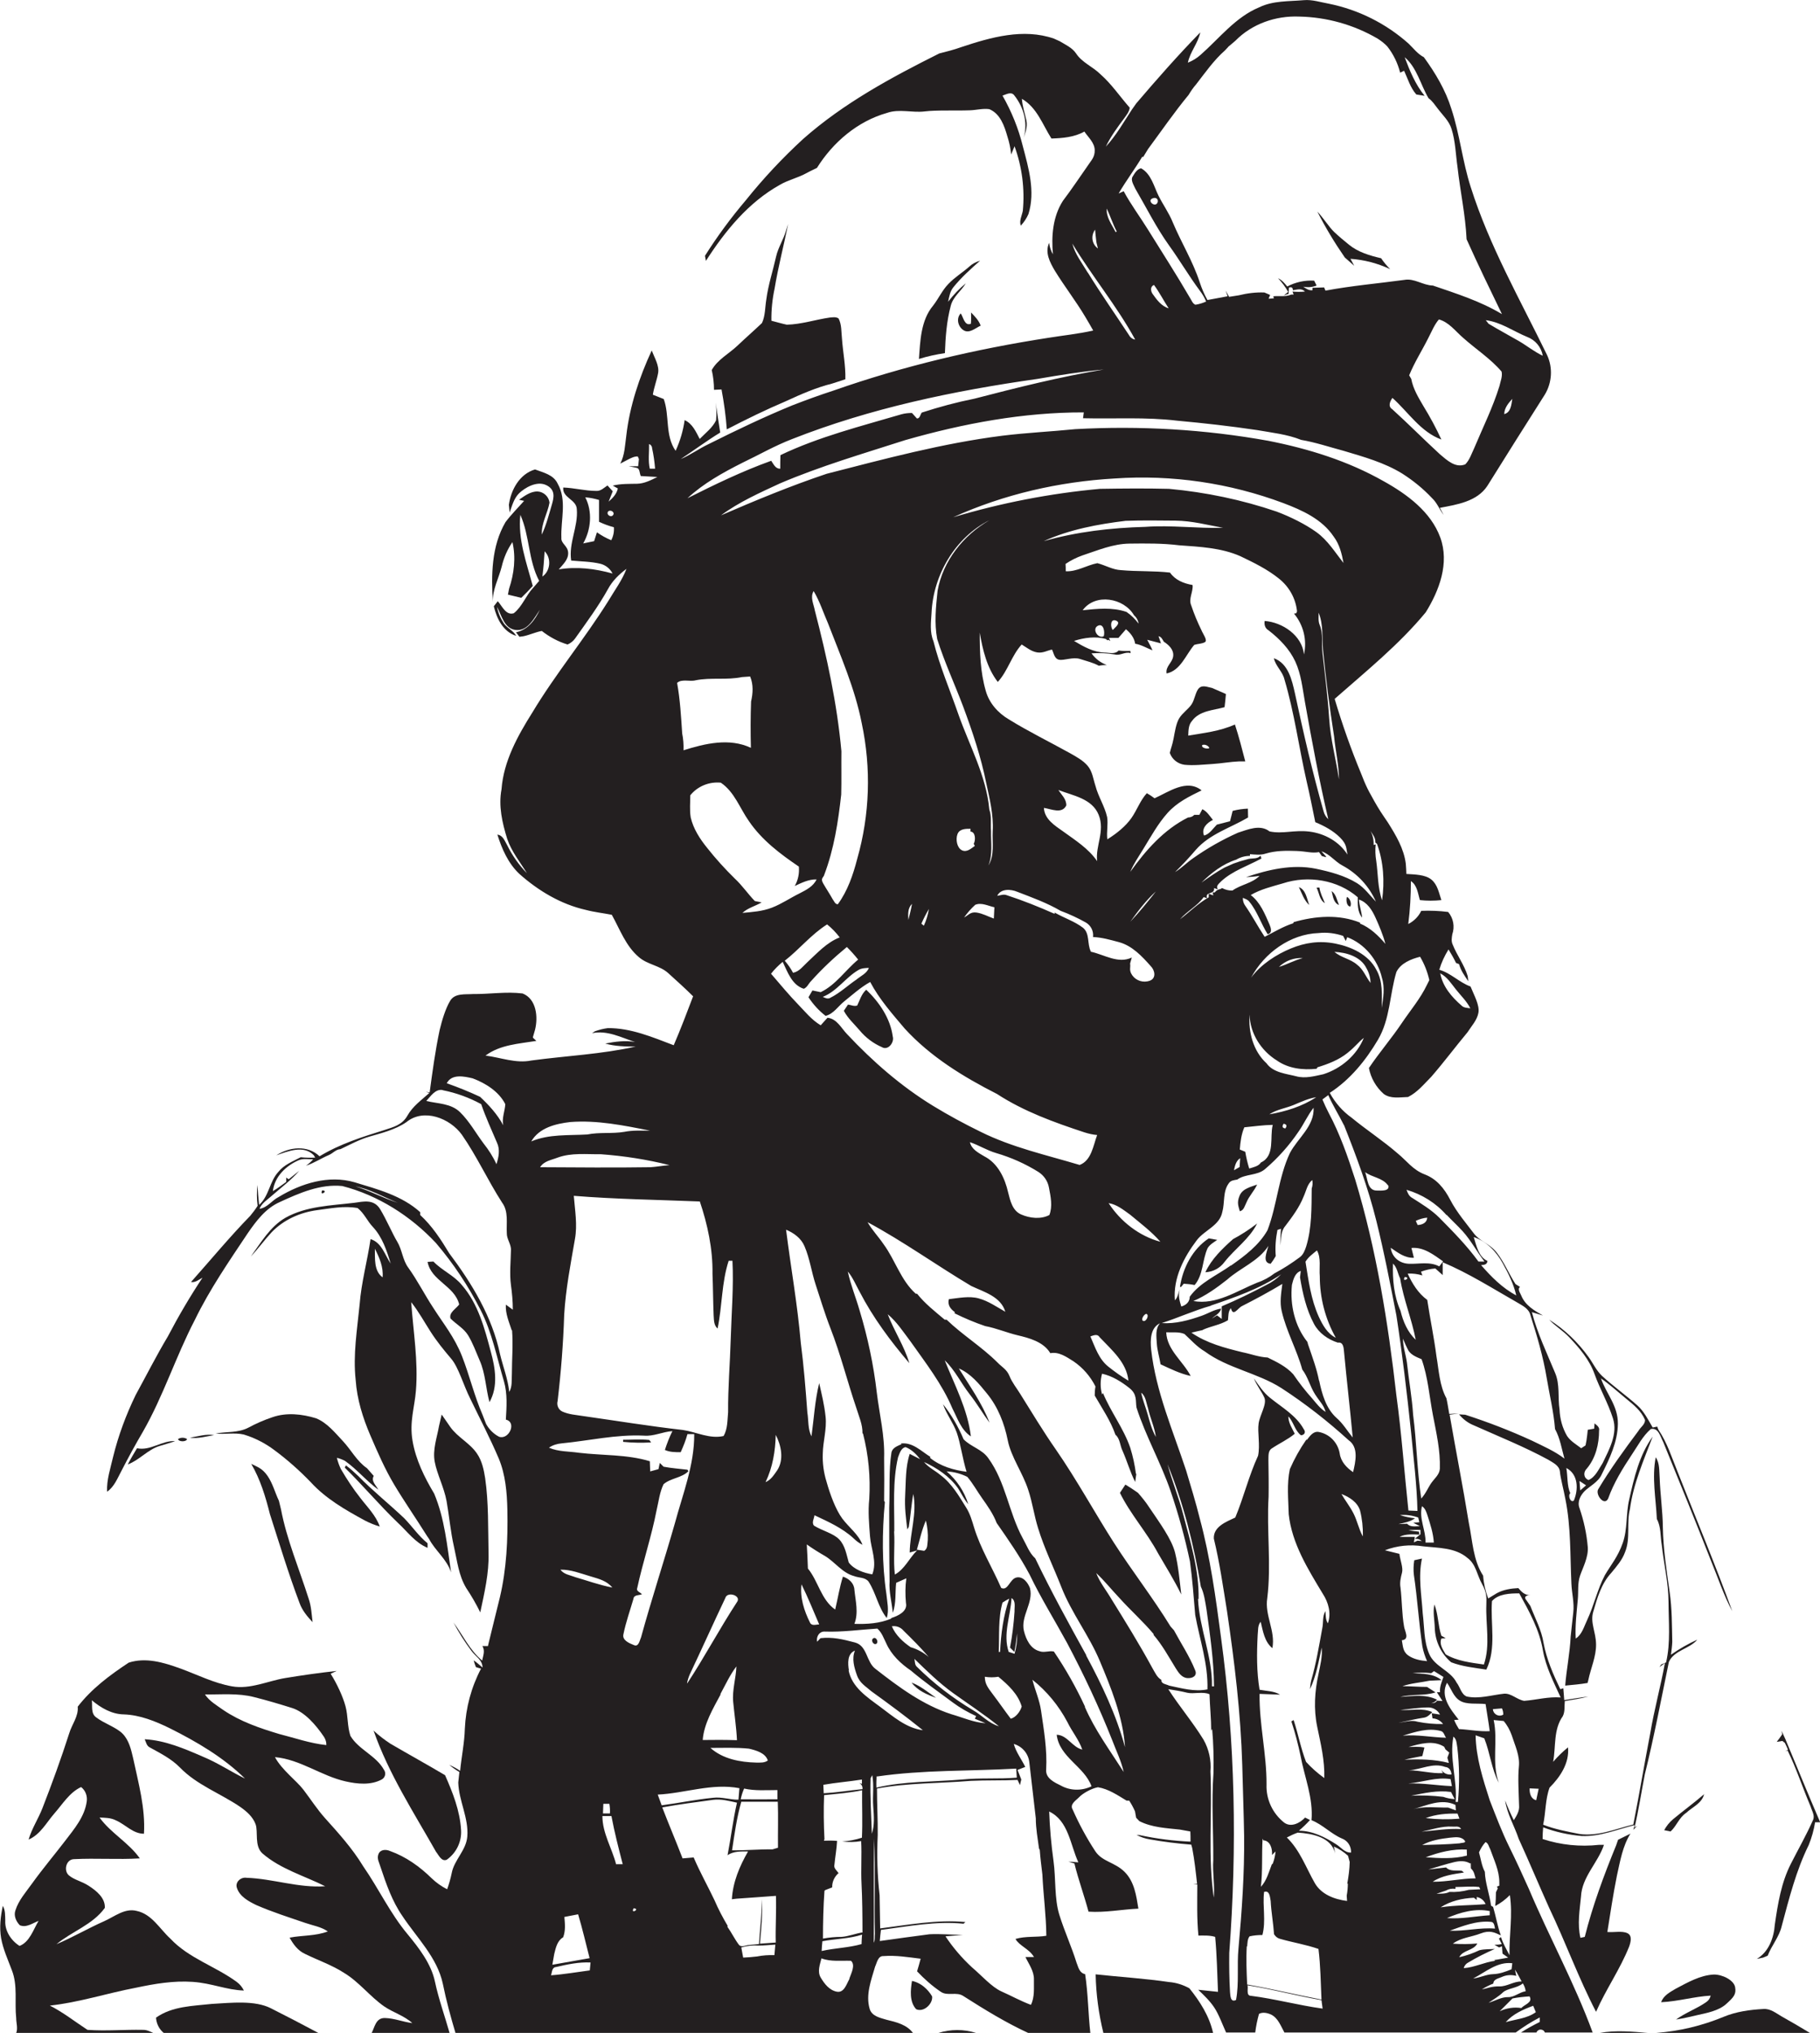 <?xml version="1.0" encoding="utf-8"?>
<!-- Generator: Adobe Illustrator 19.2.0, SVG Export Plug-In . SVG Version: 6.00 Build 0)  -->
<svg version="1.1" id="Layer_1" xmlns="http://www.w3.org/2000/svg" xmlns:xlink="http://www.w3.org/1999/xlink" x="0px" y="0px"
	 viewBox="0 0 967.1 1080" style="enable-background:new 0 0 967.1 1080;" xml:space="preserve">
<style type="text/css">
	.st0{fill:#231F20;}
</style>
<title>bise-eise_Simple_one_color_design_of_Firefighter_flat_black_Art_15111e82-78fc-4fae-aca6-7cac1add3bdc</title>
<path class="st0" d="M850.2,1080h25.3C867.1,1079.3,858.5,1078.5,850.2,1080z"/>
<path class="st0" d="M484.6,1052.4c-0.8,5-1.4,11,2.2,15c3.9,1.9,9-2.8,8.5-6.8C493,1056.7,489.2,1053.3,484.6,1052.4z"/>
<path class="st0" d="M149.3,801.8l-1.1-4.5c-2.1-4.4-3.3-9.3-6.1-13.3s-5.4-4.7-8.6-6.3c4.8,8.2,7.6,17.4,9.9,26.6
	c5.1,15.9,9.9,31.8,15.8,47.4c1.4,3.9,4.1,7.1,6.9,10.1c-0.5-4.2-0.7-8.5-2.1-12.5C159,833.5,152.4,818.1,149.3,801.8z"/>
<path class="st0" d="M498.7,1080h19.9C512.1,1078,505.2,1078,498.7,1080z"/>
<path class="st0" d="M937,1067.3c-7.2,0.4-14.5,1.4-21.2,4.2c-11.4,4.7-23.4,7.6-35.7,8.5h81.6c-4.9-3-9.9-5.9-14.9-8.7
	C943.8,1069.6,940.8,1067,937,1067.3z"/>
<path class="st0" d="M948.6,923.7l-1.9-4.1l0.3,1.8c-0.9,1.4-1.9,2.7-2.9,4l3-0.5l1.3,1c0.6,1.2,1.2,2.4,1.7,3.7l-1.4,0.6l1.2-0.2
	c4.7,9.6,8,19.9,12.2,29.7c0.7,2.4,2.5,5,1.2,7.4c-3.5,7.9-7.8,15.4-11.7,23.1c-5.1,10-6.9,21.2-8.5,32.2c-0.5,7-3.2,14.6-9.6,18.3
	l3.4-0.7l2.4-1c2.1-5.5,6.2-10.1,7.5-15.9c3.9-14.6,7.6-29.3,14.3-42.9c1.6-3.9,2.7-7.9,3.4-12.1h2.7
	C960.8,953.3,954.8,938.5,948.6,923.7z"/>
<path class="st0" d="M621.3,1053c-13-1.9-26.1-2.7-39.1-4.1c0.2,10.5,1.6,20.9,4.1,31.1h58.3c-2-8.9-6.9-16.6-12.6-23.7
	C628.7,1054.5,625.1,1053.3,621.3,1053z"/>
<path class="st0" d="M99.4,764.5c-1.5-0.9-3.3-0.9-4.8,0C94.9,766.1,99.1,766.1,99.4,764.5z"/>
<path class="st0" d="M725.1,0.6l0.4,0.2L725.1,0.6z"/>
<path class="st0" d="M112.6,1064.6c-10.1,1.1-21.1,1.2-29.7,7.3c0.2,3.2,1.7,6.2,4.2,8.2h82.2c-8.4-4.5-16.9-8.9-25.4-13.2
	S123,1064,112.6,1064.6z"/>
<path class="st0" d="M910.6,1049c-7.3,0.4-13.8,4.2-20.1,7.5c-3,1.8-6.6,3.6-7.8,7.2c8.9-0.4,17.5-3,26.3-3.5
	c-0.3,1.4-1.1,2.6-2.3,3.4c-5.1,3.6-11,5.6-16.1,9.3c4.1-0.6,8-1.6,12-2.5s10.6-2.1,14.6-5.7s5.5-5.2,4.8-9S915.1,1048.9,910.6,1049
	z"/>
<path class="st0" d="M896,963.1c3.3-3.1,8.4-5.1,9.5-9.9c-5.3,4.6-11.1,8.8-16.5,13.3c-1.9,1.6-3.5,3.6-4.7,5.8l3.4,0.7
	C890.9,970.1,892.2,965.6,896,963.1z"/>
<path class="st0" d="M216.6,1027.6c-9.3-11.1-15.4-24.3-23.6-36.1c-5.7-9.4-13-17.5-20.3-25.6c-4.2-4.7-7.6-10-11.4-15
	s-11.5-10.5-15.2-17.4c13.5,1.2,24.6,10,37.6,12.9c6.2,1.4,13.3,2.1,19.1-1c1.7-0.9,2.4-3,1.5-4.7c-0.1-0.2-0.2-0.3-0.3-0.5
	c-4.2-7.6-13.4-10.6-17.8-18c-1.7-5.1-1.2-10.5-2.6-15.7s-4.5-11.9-7.9-17.3l3.2-1.5c-9.2,1-18.3,2.3-27.4,3.8s-18.5,6.1-28.2,4.4
	s-18.4-6.2-27.5-9.5s-18.4-6-27.4-3.1c-10,6.6-19.7,13.8-27.1,23.4c0.5,5.1-3.1,9.4-4.5,14.1c-4.3,13.4-9.1,26.6-14.2,39.7
	c-2.2,5.7-5.7,10.9-7.4,16.8c6.3-2.7,9.5-9.1,13.8-14s8-11.1,14.1-13.9c2.3,1.8,3.4,4.7,3,7.6c-1.1,8.2-6.7,14.7-11.5,21
	s-12,14.9-17.6,22.7c-3.2,4.5-7.1,8.8-8.8,14.2c-1,2.8,0.3,5.8,2.3,7.9c3.5,1.5,6.8-1.1,10-2.3c-2.8,4.6-4.7,11.2-10.1,13.3
	c-4.5-2.8-7.9-8-7.6-13.4c-0.1-2.7,0.1-5.5-1.3-7.9c-1.2,5.6-1.9,11.5-0.9,17.2s3.6,11.4,5.7,17c3.2,8.1,1.4,17,2.3,25.4
	c0,2.6,1,5.5,0,8h73c-1.8-0.8-3.7-1.8-5.7-1.7c-9.8-0.2-19.6,0.7-29.4,0c-6.6-4.3-12.9-9.3-20-12.9c15.6-1.7,30.5-6.6,45.8-9.5
	c9.9-2.1,19.9-3.8,30.1-3.1s17.9,4.3,27.2,4.6c-0.9-1.8-2.1-3.3-3.7-4.5c-11.4-8.4-25.6-12.6-35.4-23.1c-5.7-5.2-9.8-13-17.9-14.7
	c-6.3-1.6-11.7,3-17.1,5.4c-8.6,3.8-16.8,8.6-25.5,12.3c8.2-6.8,19.3-10.4,25.7-19.3c0.3-5.3-4.5-9.1-8.5-11.7s-7.4-3-10.5-5.5
	s-1.6-8.7,2.7-8.7c11.6-0.6,23.3,0.3,34.9-0.4c-5.9-8.4-15.4-13.4-21.4-21.7c2.9,0.1,6,0.1,8.7,1.5c5.1,2.2,9,7.1,14.9,7.1
	c0.8-13.6-2.9-26.8-5.7-39.9c-1.1-4.7-2.2-9.7-5.6-13.2s-9.8-5.4-14.2-8.8c-2.8-2.1-1.8-6-2.2-9c4.8,4,10.5,7.4,17,7.5
	c8.6,0.3,16.7,3.6,24.3,7.3c14.4,7.2,28.6,15.5,40.1,26.8c-7.6-3.7-14.5-8.4-22.3-11.6c-9.9-4.3-20.1-8.7-31-9.3
	c0.7,1.5,1,3.6,2.8,4.4c5.6,3.1,11.4,6,15.9,10.6c9,9.3,21.4,13.7,32,20.9c3.4,2.4,6.7,5.2,8.2,9.2s-0.8,11.6,3.7,15.6
	c9.6,8.3,22.1,11.8,33.3,17.4c-14.1,1-27.7-4-41.8-4.5c-3-0.5-6.2,2.3-5.1,5.4c1.5,4.6,6.2,7.1,10.3,9.1c8.5,3.7,17.3,6.5,26.1,9.5
	c4,1.4,8.3,2,11.9,4.5c-6.5,2.5-13.6,2-20.3,3.3c1.9,3.5,4.4,6.9,8.1,8.6c6.9,3.4,14.3,5.9,20.8,10.1c8,4.8,13.7,12.5,21.3,17.8
	c4.8,3.3,10.6,4.9,15,8.9c-4.9-0.6-9.6-2.6-14.6-2.7s-5.4,5.2-7.2,8.3H239c-2.6-9.2-5.9-18.3-7.9-27.7S222.7,1035,216.6,1027.6z
	 M118.7,908.5c-3.5-2.5-7.4-4.7-9.8-8.3c8.7,0.1,17.6-0.8,26.1,1.4c6.8,1.7,13.5,3.7,20.2,5.8s12.7,9,17,15.4
	c0.8,1.3,1.3,2.8,1.2,4.3c-8.6-0.9-16.8-3.8-25.1-5.9C138,918.1,127.7,914.6,118.7,908.5z"/>
<path class="st0" d="M195,780c-5.4-3.7-8.4-9.7-12.8-14.4s-8.4-9.7-14.2-12.1c-7.5-2.3-15.7-3.2-23.2-0.6c-4.5,1.5-8.8,3.4-12.9,5.6
	c-5.4,2.8-11.6,2-17.3,3.1c5,0.5,10-0.6,14.9,0.5c5.9,1.8,11.4,4.6,16.3,8.3c6.9,5.1,13.3,10.8,19.3,17c8,8.8,18.5,14.8,28.8,20.4
	c2.5,1.3,5.2,2.4,7.9,3.2c-2.1-6-6.7-10.4-10.4-15.3c-3.8-4.8-7.2-10-10.3-15.3c-0.9-1.9-1.6-3.9-2.1-5.9c1.5,0.3,2.9,0.9,4.3,1.6
	c6.4,4.5,11.4,10.7,17.7,15.3c-1.1-2.3-4-4.5-2.4-7.3L195,780z"/>
<path class="st0" d="M198.5,919.4c8,22.9,21.3,43.4,33.2,64.4c1.4,1.7,2.9,5.4,5.7,4.2c5.1-3.6,8-9.6,7.6-15.8
	c-0.6-10.2-4.4-19.8-8.5-29.1c-9.6-5.7-19.4-11.1-29-16.7C204.3,924.3,201.3,922,198.5,919.4z"/>
<path class="st0" d="M93.1,765.6c-7.1-0.4-13.1,5.3-20.3,3.8c-1.7,2.8-3.4,5.7-4.9,8.6c6.2-2.3,10.6-7.9,16.9-9.8
	C87.6,767.3,90.4,766.6,93.1,765.6z"/>
<path class="st0" d="M214.8,806.6c-8-7.6-16.8-14.6-24.5-22.5c-2.1-2-4.2-3.9-6.5-5.6l-0.6,1.2c9.7,9.5,18.4,19.9,28.2,29.3
	c5.1,4.7,9.2,10.6,15.8,13.3c0-0.6,0-1.8,0-2.4C222.4,816,219,810.9,214.8,806.6z"/>
<path class="st0" d="M100.9,763.8c4.4,0.6,8.7-0.7,12.9-1.4C109.5,761.7,105.2,763.1,100.9,763.8z"/>
<path class="st0" d="M503.9,150.9c-3.3,3.4-5.2,7.8-8.1,11.5c-6.5,7.8-6.8,18.6-7.5,28.3c4.5-1.4,9.1-2.4,13.8-3.1
	c0.3-8.4,0.9-16.9,3.1-25.1c1.2-4.9,5.6-7.9,8-12c-3.5,2.9-6.6,6.2-9.4,9.8c0.6-2.7,1-5.5,2.8-7.7c4.2-5.2,9.2-9.7,14.2-14.1
	c-2.1,0.6-4.1,1.6-5.7,3.1C511.5,144.8,507.3,147.3,503.9,150.9z"/>
<path class="st0" d="M465.8,873.2c1.1-1.1-0.3-3.8-1.8-2.8S464.2,874.3,465.8,873.2z"/>
<path class="st0" d="M690.2,471.3c1.6,3.3,2.7,7,5.5,9.5C694.4,477.4,693.9,472.7,690.2,471.3z"/>
<path class="st0" d="M456.7,547.3c3.2,3.9,7.3,7,11.9,9c3.3,2,6.7-2.5,5.8-5.6c-1.3-9.7-7.2-18.3-14.1-24.9
	c-2.5,2.2-3.4,5.5-4.8,8.4c-1.6,0.6-3.3-0.3-4.9-0.5l-2.2,3.3C450.5,541,453.9,544,456.7,547.3z"/>
<path class="st0" d="M497.4,902c-4.2-2.9-8.2-6.3-13-8.1C487.5,898.1,492.6,900.3,497.4,902z"/>
<path class="st0" d="M699.6,471.6c1.4,2.7,1.5,6.5,4.4,8.2c-1.1-2.7-2.5-5.4-2.9-8.3L699.6,471.6L699.6,471.6z"/>
<path class="st0" d="M631.4,390.8c0.1-2.7,0.1-5.7,2-7.8c4-5.5,11.3-5.6,17.3-7.3c0.3-2.3,0.5-4.5,0.7-6.8v-0.2l-7.3-3.2
	c-2.3-0.4-5.1-1.8-7,0.1s-2.2,6.1-4,8.7s-4.8,4.5-6.5,7.3s-2.3,7.2-3,10.8s-1.4,5-2,7.6c1.2,3.4,4.2,5.8,7.8,6.3
	c4.9,0.5,9.8-0.1,14.7-0.4s9.6-1.2,14.4-1.4h3.2c-1.7-6.6-3.4-13.2-5.5-19.6C648.2,388.5,639.7,389.4,631.4,390.8z M638.7,395.9
	c1.3-0.7,3.1,0.1,3.8,1.2s-4.3,0.6-3.7-1.1L638.7,395.9z"/>
<path class="st0" d="M707.6,473.4c0.7,2.7,0.9,6.2,3.9,7.4C710.4,478.3,710,475.1,707.6,473.4z"/>
<path class="st0" d="M610.8,801c-1.8-2.8-3.9-5.4-6.1-7.9c-2.2-1.6-4.4-3-6.7-4.4l-2.9,4.4c5.6,11.4,14.2,20.8,20.2,32
	c4.2,7.3,8.7,14.4,12.4,22c-0.9-7.4-1.5-14.9-3.3-22.2S615.9,808.6,610.8,801z"/>
<path class="st0" d="M640.5,675.9c4.1-0.2,7.8-2.2,10.2-5.5c5.5-7,13.3-12.3,17.3-20.4c-4,3.1-8.3,5.9-12.8,8.3
	C649.5,663.4,643.8,668.8,640.5,675.9z"/>
<path class="st0" d="M715.7,476.5c-0.5,1.6-0.2,5,1.8,5.1C718.4,480.1,717.3,477.1,715.7,476.5z"/>
<path class="st0" d="M331.1,764.9v1.1c4.9,0.5,9.9,0.6,14.9,0.3l-1-1.3C340.3,764.5,335.7,764.9,331.1,764.9z"/>
<path class="st0" d="M171.2,632.4C169.5,635.9,175,632.5,171.2,632.4L171.2,632.4z"/>
<path class="st0" d="M662.3,638.9c1.4-3.5,4.2-6.2,5.7-9.6c-3.4,1.3-7.7,2.1-9.3,5.9s-0.6,5.6,0.1,8.3
	C661,643,661.4,640.6,662.3,638.9z"/>
<path class="st0" d="M418.8,119l-1.1,3.4c-1.3,4.8-4.2,9-5.3,13.9c-1.7,7.6-4.2,15.1-5.2,22.8c-0.7,4.1-0.5,8.6-2.3,12.5
	c-4.3,4.1-8.8,8-13.1,12.1s-10.5,7.3-13.6,12.9c0.8,3.4,1.2,7,1.2,10.5l4-0.2c1.3,7,2.3,14.1,2.8,21.2c10.4-5.4,20.9-10.5,31.7-15.1
	c7.8-3.6,15.8-7.1,24.2-9.2l7.1-2.3c0.2-7.3-1.3-14.4-1.8-21.6c-0.4-3.6-0.1-7.4-1.8-10.7c-1.4-1-3.2-0.6-4.7-0.5
	c-7.6,1.1-15,3.6-22.8,3.8c-2.8-0.6-5.5-1.4-8.2-2.1c-0.1-5.7,0.5-11.5,1.7-17.1C413.5,141.8,416.5,130.4,418.8,119z"/>
<path class="st0" d="M255.2,856.6c2.2-10.4,4.7-20.8,4.4-31.5c-0.3-13.3,0.1-26.6-1.8-39.8c-0.7-4.5-1.7-9.2-4.3-13
	c-3.8-5.7-10.4-8.7-14.3-14.3l-4.5-6.5c-0.5,2-0.9,4-1.4,6c-1.1,6.3-3.5,12.6-2.3,19.1s5,13.7,6.3,20.9s2.1,16.2,3.9,24.1
	s2.5,15.3,6.5,22C250.5,847.8,253,852.1,255.2,856.6z"/>
<path class="st0" d="M239.4,700.5c3.1,3.1,7.1,5.2,9.4,9s4.2,8.8,6.1,13.3c3.1,7,3.2,14.8,5.2,22.1c4.7-8.3,3.1-18.1,0.7-26.8
	c-3.3-12.4-6.7-25.4-15.3-35.3c-4.2-5.2-10.6-7.8-15.2-12.6l-3.1,0.2c1.9,10.1,14.4,12.7,16.8,22.6
	C242.4,695.3,238.4,697.3,239.4,700.5z"/>
<path class="st0" d="M646.8,658.7l-4.5-0.8c-8.6,5.7-13.8,15.7-15.3,25.8h0.6l1.4-1.7c1.9,0.1,3.9,0.3,5.8,0.7
	c4.7-5.6,4-13.3,6.9-19.6C642.9,661.1,645,660,646.8,658.7z"/>
<path class="st0" d="M719.6,141.2l-2-3.7c7.3,0.5,14.5,2.4,21.1,5.5c-1.8-1.8-3.4-3.7-4.8-5.8c-6-1.4-12.2-3.2-17.1-7.2
	c-2.7-2.2-5.5-4.5-8-6.9s-5.6-7.3-8.8-10.7c4.3,8.5,9.2,16.6,14.6,24.4L719.6,141.2z"/>
<path class="st0" d="M510.5,166.5c-2.6,2.7-1.4,7.2,1.6,9c3,1.8,6.2-1.2,9-2.5c-1-2.8-3.1-4.9-5.1-7c0,2,0.1,4-0.1,6
	C512.5,173.4,511.9,168.4,510.5,166.5z"/>
<path class="st0" d="M799.8,956.5c1,7.2,4.9,13.5,7.2,20.4c5.6,12.2,10.7,24.5,16.2,36.7c8.7,18.2,15.6,37.3,24.9,55.2
	c5.2-11.9,12.8-22.6,17.6-34.7c0.8-2.3,1.8-5.8-1-7.1s-7.1-0.3-10.6-0.6c1.6-10,3.1-20.1,5.1-30c1.7-7.6,3-15.6,7.2-22.3l-0.5,0.3
	l-6.1,3l-1,2.9c-6.5,15.9-12.5,32-16.7,48.7l-2.3,0.5c-1.7-7.3-0.4-14.7,0.3-21.9c0.5-10.5,9-17.9,12.2-27.5h-2.6
	c-10.1,1.1-20.3,0.1-30-3.1c0-2.1,0.1-4.1,0.3-6.2c6.6,2.5,13.5,4,20.5,4.6c9.7,0.4,18.8-3.5,28.1-5.8l-0.7,2.5l2.1-2.1l-1.4,0.9
	c2.1-9.3,3.6-18.8,5.4-28.2c4.9-19.8,8.7-39.9,12.8-59.8c2.8-6.2,11-6.9,15.1-11.8c-4.9,2.2-9.6,4.9-14,8c0.3-2.3,0.6-4.6,0.7-6.8
	c-0.2-8.8-0.1-17.7-1.4-26.5c-1.6-11.4-3.4-22.8-3.6-34.3c-0.1-8.8-1.4-17.6-1.7-26.4c-0.3-3.7,0.1-7.7-2.1-10.9
	c-2.1,10.9,0.1,21.9,0.6,32.8c2.3,4.2,1.8,9.1,2.6,13.7c1.1,10.2,3.6,20.2,3.6,30.4s1.2,21.6-1.3,32.1l-2.6,1.1l-0.9,1.4l2.9-2.2
	c-2.3,12.5-5.7,24.8-7.8,37.3c-3.1,16.1-5.8,32.4-9,48.5c-9.4,2.3-18.9,6.5-28.8,5c-6.5-1.3-13-2.5-19.1-4.9
	c1.4-6.5,1.1-13.5,3.4-19.7c5.6-5.6,10.6-13,9.8-21.4c-2.8,2.3-5.5,4.9-7.9,7.7c1.5-8.1,0.1-17.2,5.1-24.2c1.3-2.5,0.8-5.4,1.1-8.1
	c4.2-0.7,8.4-1.3,12.5-2.4c-4.3,0.5-8.5,1.3-12.8,1.9c-0.2-2.1-0.3-4.2-0.5-6.3l-1.6,0.5c-3.8-7.9-7.3-15.9-8.9-24.6
	c-1.1-6.9-4.5-13.1-7-19.6l-2-2.9c-1.8-2-0.2-2.8,1.9-2.9c-2.8,0.2-4.7-1.8-6.3-3.7c-3.9,0.2-7.9,0.8-11.4,2.7l-4.6,2.8
	c-1.5-3.9-2.4-7.9-2.7-12.1c-5.4-8.3-5.6-18.5-7.6-28c-3.1-19.2-6.9-38.3-10.2-57.5l4.9-0.7l-5.1,0.3c-0.5-2.8-0.9-5.6-1.5-8.3
	c-3.7-6.8-4-14.8-5.3-22.3c-1.3-10.1-3.4-20-4.9-30c-4.8-3.5-8-8.7-10.4-14c2.6-0.1,5.3,0.2,7.8,1l-0.7-2c2.4-0.9,5-1.5,7.6-1.7
	l3.9,3.5c0-2.3,0-4.6,0-6.8c13.8,5.8,26.5,13.9,39.5,21.3c2.8,1.7,6.2,3.2,7.1,6.7c3.5,11,6.8,22.1,8.7,33.6c1.5,9,3.7,17.9,4.4,27
	c2.7,4.9,3.5,10.4,5,15.7c-5.2-4-11.3-6.6-17.2-9.5c-11.5-5.3-23.4-9.9-35.5-13.8l-3.3-0.2c2.1,2.6,4.9,4.7,8,5.9
	c13.2,5.9,26.7,11.3,39.4,18.2c2.5,1.6,5.9,3,6.2,6.4s2,9.6,2.9,14.5c3,14.8,2.5,29.9,3.2,44.9c0.2,5.1,1.6,10.2,1,15.3
	s-0.9,8.6-1.4,12.9c-0.4,8.7-2.2,17.3-2.9,26c4-0.4,8-0.7,11.9-1.4l0.4-1.6c1.3-6.3,4.2-12.4,4.1-19s-3.2-11.4-1.5-17.2
	c2.1-7.3,4.3-15,9.6-20.7c2.8-3.4,5.8-6.8,7.3-11c3-7.3,0.7-15.4,2.6-22.9c1.8-13.4,7.3-25.9,12.1-38.5c-7.1,9.8-9.9,21.9-12.5,33.5
	c-1.8,7.6-0.8,15.6-3.4,23s-6.2,11.5-9.5,17.1c-4,7.6-5.8,16.1-9.4,23.8c-1.7,3.5-2.7,7.7-6.1,9.9c-0.4-7,0.5-13.9,1.1-20.8
	c0.4-4.2-0.2-8.5,1.2-12.6s4.5-9.8,4.1-15.2c-0.6-7.1-2.1-14-4.4-20.7c-1.3-3.3,0.5-6.8,2.8-9.1s7.3-4.8,9-8.8
	c4.2-8.4,8.5-17.3,8.6-26.9s-6.2-16-9-24.1c4.7,3.2,8.9,7.1,13.3,10.7s8,6.5,10.1,11.3c0.2,2.4-2.4,3.9-3.5,5.9
	c-7.5,10-14.9,20.2-21.3,30.9c-1.8,2.7,3.1,9.3,5.2,5.1c3-8.4,7.7-16,12.6-23.4c3.2-4.7,5.8-9.9,10.1-13.6c4.1-0.9,5.1,4.2,6.6,6.9
	c8.7,21.3,17.3,42.5,25.7,63.9c3.6,8.7,6.5,17.7,11,26c-9.1-24.9-19.3-49.3-29-73.9c-3.1-7.6-5.6-15.7-10.3-22.6l-0.6-1.6l-2.4,0.5
	c-2.4-4.1-4.6-8.6-8.2-11.8c-6.1-5.4-12.7-10.1-18.7-15.6c-3.1-2.9-4.8-6.8-7.2-10.1c-5.7-7.9-12.7-14.6-20.9-19.8
	c3.2,3.4,7.4,5.9,10.6,9.3c5.5,5.8,10.8,12,13.5,19.6s7.2,15.4,9.8,23.6s-2,16.4-5.5,23.7c-2.1,3.2-3.8,7.4-7.5,9
	c-2.7-1.1-2.9-4.2-0.9-6.1c4.7-5.6,6.5-13,6.5-20.2c0.4-1.8-1.2-2.8-2.4-3.8l-0.2,2.8l-3.4,0.6c-0.2,1.9-0.4,3.8-0.7,5.7l-0.5,2.6
	l-2.3,1.5c-2.6-2-5.6-3.7-7.5-6.5c-2.5-4.3-3.8-9.1-4-14c-1-6.5,0.3-13.4-2.4-19.6c-4.4-10.6-9.4-21-12.3-32.2l5.9,1.8
	c-4.6-2.6-9.4-5.4-11.5-10.5c-0.5-1.4-2.3-3.5-0.7-4.7l-2.4-1.5c-3.5-5.4-5.9-11.4-9.8-16.5s-9.1-6.1-12.4-10.5s-9.1-11.2-12.4-17.6
	s-7.4-11.3-13.7-13.7s-9.6-7.3-14.3-11.1c-7.8-6.8-16.5-12.4-24.5-19c-4.8-3.4-8.8-8-11.6-13.2c10.8-7,19.1-17.2,25.6-28.2
	s6.2-24.1,9.8-36c2.3-4.7,7.8-6.9,12.6-8.1c2.3,3.9,3.9,8,4.9,12.4l-1.3,2.6c-3.5,7.3-8.8,13.5-13.3,20.2
	c-5.5,8.2-12,15.7-17.5,23.9c1,5.3,3.8,10.2,7.9,13.8c3.7,2.7,8.6,1.7,12.9,1.6c5-2.5,8.4-6.8,12.3-10.7
	c6.7-7.7,12.8-15.9,19.3-23.7c2.1-3.3,5.1-6.4,5.8-10.4s-2.4-9.4-4.2-13.9c-5.9-2.1-10.4-7.1-16.6-8.9c1.1-3.8,2.8-7.4,4.9-10.8
	c1.4,2.3,2.8,4.7,4,7.2l1.6,0.6c0.9,3.4,3,6.3,4.9,9.1l-0.3-2.7c-1.8-6-5.7-11-8-16.8c-0.8-1.7-0.5-3.6-0.2-5.4
	c1.4-4.1,0.6-8.6-2.2-11.9c-4.7-0.6-9.5-0.8-14.3-0.6c-1.4,3-3.9,5.5-6.9,7c1-7.6,1.4-15.2,1.4-22.8c3.4,2.2,3.7,6.6,4.8,10.1
	c3.8,0.4,7.6,0.4,11.4,0c-1.3-3.8-2-8.2-5.3-10.9s-8.8-2.7-13.3-3c-0.1-1.8-0.1-3.6-0.3-5.4c-1-8.1-5.3-15.2-9.5-21.9l-2.1-3.1
	c-2.5-3.6-4.7-7.4-6.8-11.3c-1.4-2.4-2.6-4.9-3.7-7.5l-1.6-4c-5.4-13-10.1-26.3-14.1-39.8c16.7-14.7,34.2-28.8,48.4-46
	c7.2-11.6,12.7-26.2,7.7-39.8s-17.6-22.9-30-29.8c-19-10.8-40-17.3-61.3-21.5c-33.8-6.1-68.3-8.1-102.6-6.2c-13,1.3-26,1.9-38.9,3.5
	c-31.6,4-62.4,12.3-93.2,20.2c-19.1,6.4-37.7,14.1-56.2,22.1c9.6-7.1,20.6-12,31.4-17c21.6-9.2,44.2-15.8,66.6-23
	c30.8-8.8,62.7-14.8,94.8-14.7l-0.2,1.5l-0.2,1.6c16.7,0.4,33.4-0.7,50,1.3c14.2,1.3,28.4,2.9,42.5,5c7.9,1.4,15.9,2.2,23.4,5.2
	c7.6,1.3,15,3.8,22.5,5.8c10.7,3.2,21.6,6.2,31.2,12.1c5.8,3.7,11.1,8,15.8,13c2.7,2.5,4,6.1,6.2,9l-2-3.8c9-1.7,19.7-3.3,25.2-11.6
	c10.1-16.2,20.3-32.4,30.6-48.6c3.8-6.3,4.3-14.2,1.2-20.9c-14.3-29.4-30.7-58-40.6-89.3c-4.4-13.6-5.8-28-10.3-41.6
	c-3.1-10-8.5-19-14.6-27.4c-3.3-1.7-5.5-4.7-8.1-7.2c-12-10.7-26.6-18-42.3-21.2c-4.5-0.8-8.9-2.3-13.4-1.9
	c-8,0.7-16.3,0.2-23.7,3.8C656.5,9.1,648,20.3,638,29.1c-2,1.8-4.3,3.2-6.8,4.2c1.2-5.8,5.4-10.3,6.6-16.1
	c-11.8,12.1-23,24.8-34,37.7l-2.4,3.4C597,65,593.1,72,587.6,77.9c2.6-5.4,6.2-10.3,9.8-15.1c1.2-1.7,2.7-3.5,2.9-5.6
	c-5.2-5.9-9.6-12.5-15.5-17.7c-4.1-4.1-9.8-6.2-13-11.1c-2.1-3.1-5.6-4.6-8.7-6.5l-3.1-1.4c-16.2-5.6-33.5-0.7-49.1,4.5
	c-3.9,1.4-7.8,2.4-11.8,3.4c-25.4,12.7-50.8,26.4-72.3,45.4c-11,10.1-21.2,21-30.5,32.6c-7.9,9.3-15.2,19.2-21.7,29.5l0.5,2.7
	c10.2-15.9,22.6-31.1,39.3-40.4c4.4-2.6,9.6-3.7,14.1-6.2l1.9-1l3.7-1.8c8.5-13.6,21.6-24.8,37.2-29.2c6.5-2.3,13.4,0,20-0.8
	s16.1-0.3,24.1-0.6c3.4-0.1,6.9-1.1,10.3-0.6c5.8,2.4,8,8.9,9.6,14.5c1,3.1,1.7,6.3,2,9.6l1.8-4.4c4,11,5.5,22.7,4.4,34.3
	c-0.5,2.6-2,5.2-1.1,7.9c1.7-1.8,3.1-3.9,4.1-6.2c3.7-12,0.1-24.3-3-36c-2.3-9.4-6-18.5-10.8-26.9c1.9-0.6,4.6-2.3,6.2-0.2
	c5.3,6.6,7.7,15.7,4.6,23.8c1.1-3.3,2.7-6.8,1.9-10.4s-2.1-7.5-2.4-11.5c8,4.6,11,13.7,15.7,21.1c6-0.2,12.2-0.7,17.5-3.7
	c2.1,3.1,5.4,5.9,5.5,9.8s-1.9,5.5-3.4,7.9c-4.5,6.4-8.8,12.9-13.5,19.1c-5.4,8.4-6.2,18.8-5.3,28.4c-1.1-1.9-1.8-3.9-2-6.1
	c-2.4,5.1,0.4,10.4,3,14.8c5.1,8.3,11.1,16,16.1,24.4c1.5,2.5,2.9,4.9,4.3,7.4c-7.9,1.8-16,2.6-24,3.9c-38.7,6-77,15-114,28
	c-7.4,2.4-14.8,5.1-22,7.9c-15.1,6.2-29.7,13.2-44.3,20.5c-5.1,2.4-9.7,5.8-14.9,8c7-4.6,13.8-9.7,21-14.1
	c-0.9-5.3-1.6-10.6-2.4-15.9c0.4,3.1,0.5,6.3,0.2,9.4c-1.9,4-5.6,6.7-8.7,9.9c-2-3.8-3.8-8.1-8-10c-0.8,5.6-2.4,11.1-4.8,16.3
	c-5.7-8.1-3.1-18.6-6.3-27.5l-5.8-2.3c0.6-3.9,2.1-7.6,2.8-11.5s-1.9-8.1-3.4-12c-6.6,14.3-11.7,29.5-13.5,45.2
	c-0.7,5-0.8,10.3-3.2,14.9l4.2-2.2c1.6-0.8,3.3-1.7,5.1-1.6l0.6,1.4c-0.1,1.3-0.3,2.5-0.4,3.8H334c1.5,0.3,3,0.5,4.5,0.9
	s1.3,2.9,2,4.3l8.8,0.5c-3.4,1.7-6.9,3.5-10.7,3.6s-8.7-0.1-13,1l2.7,1.5c-0.6,2.9-2.7,5.1-4.9,7c0.7-1.8,1.5-3.7,2.2-5.5l-2.8-3.1
	c-1.8,1.2-3.6,3.1-6,2.9c-5.9,0-11.6-1.6-17.5-1.8c-0.6,5.5,7,6.3,7.2,11.5c0.8,9.3-4.4,17.9-3,27.3c5.2,0.5,10.4,0.5,15.5,1.7
	c2.8,0.7,5.2,2.6,6.5,5.2c-9.3-2.6-19.1-3.8-28.6-2.2c2.2-2.6,5.2-5.2,5-8.9s-3.9-4.8-3.6-7.9c-0.4-9.6,3.1-19.9-2-28.8
	c-2.2-4.7-7.5-5.8-12-7.5c-8.2,2.4-12.8,10.8-13.9,18.8l0.4,4.1c1.3-3.6,2.3-7.6,5.1-10.3s9.2-6.7,14.3-4.3
	c5.1,2.4,4.1,6.7,3.1,10.2c-1.6,5.4-3,11-5.4,16.1c-0.3-6,3.1-11.3,4.1-17c-0.4-3.2-3.1-5.7-6.3-5.9c-3.8-0.1-7,2.4-9.9,4.4l2.7,0.6
	c-3.3,3.7-6.9,7.3-9.9,11.3c-7.5,12.8-7.6,28.2-6.7,42.6c-0.3-6.7,3.1-12.7,4.7-19c1.1-4.7,3-9.1,5.7-13c1.9,8.2,0.9,16.8-1.8,24.8
	l-0.6,3.1l7.1,1.7c2.1-2,4.1-4.1,6.1-6.3c-3.3-12.3-8-24.8-6.6-37.8c5,11.2,4.2,24.2,10,35.1l-3.2,3.7c-3.9,4.1-5.8,10-10.3,13.5
	c-4.2,1.3-6.2-3.9-8.5-6.4l-2.1,2.7c1.6,6.6,4.9,13.5,11.9,15.7c-1.6-2.8-4.6-4-6.5-6.5c-1.8-2.7-3.1-5.7-3.7-8.9
	c2.5,4.6,3.8,11.7,10.1,12.3s9.6-6.3,12.7-10.8c-2.6,5.5-6.4,10.7-12.7,12l1.8,2.4l2.2-0.3c3.3-0.7,6.4-2.2,9.7-2.8
	c4.1,3.2,8.7,5.7,13.7,7.2c1.6-0.7,3-1.8,4-3.2c6.1-8.6,12.4-17.1,17.5-26.3c2.3-4.3,5.9-7.8,9.8-10.7c-2.3,6.1-6.3,11.4-9.6,17
	c-12.7,20.3-28.1,38.8-40.4,59.3c-7.8,12.4-15.3,25.9-16.4,40.8c-1.7,8.9,0.4,17.9,3,26.3c2.3,6.8,6.8,12.3,10.5,18.3
	c-4.3-4.4-7.8-9.4-10.5-14.9c-1.3-2.2-2.2-5.2-5.2-5.6c2.4,7.6,5.7,15.2,11.6,20.8c10.1,9,22.1,16.2,35.4,19.2
	c4.5,1.2,9.2,1.7,13.8,2.6c4.3,7.7,7.4,16.6,14.4,22.5c4.6,4,11.1,4.4,15.6,8.5s9,8.1,13.2,12.3c-3.3,8.7-6.6,17.4-10.3,26
	c-11.3-4.3-22.8-9.2-35-9.1c-2.4,0.3-4.7,0.9-6.9,1.7l-1.5,1c8.1-1.7,15.5,2.3,22.9,4.7c-5.3-1-10.7-0.2-15.9,0.8
	c5.3,1.5,10.8,1.6,16.2,1.6c-18.2,4.1-36.9,4.9-55.4,7.4c-8.3,1.7-16.3-1.6-24.4-2.6c7.7-5.8,17.8-6.3,27-7.8l-1.8-1.7v-0.4l1.1-3.8
	c1.7-6.7,0.8-16.4-6.6-19.3c-8.7-1.1-17.6,0.4-26.4,0.3c-4.1,0.3-9.6-0.6-12.1,3.6s-4.3,10.2-5.6,15.6c-2.3,10.9-3.8,22-5.3,33.1
	l-2-0.4l1.8,0.7c-4.1,3.7-8.8,7-11.6,12s-7.6,6.1-12.1,7.6c-11.9,3.7-23.9,7.5-34.6,14c-6.3-6.1-16.1-5-23-0.5
	c6.2-2.2,14.5-5.6,19.9-0.1l0.8,1.3c-2.6,0.1-5.1,0.1-7.7-0.2c-4.2,2.2-8.9,4-11.9,7.8c-4.7,5.1-4.9,12.8-10.2,17.5
	c-0.4-3.5-0.7-7.1-0.9-10.6c-0.4,3.7-0.4,7.4,0.1,11.1c-1.2,1.9-2.5,3.6-3.9,5.3c-11,11.3-21,23.4-31.5,35.2
	c2.3,0.4,4.2-1.3,6.1-2.3c-6.7,10.1-12.8,20.5-18.4,31.2c-6.1,10.2-11.4,20.7-17.1,31.1c-5.1,10.5-9.2,21.5-12,32.9
	c-1.4,6.1-3.5,12.2-3.2,18.5c3.8-2.6,5.5-7.1,7.6-11c3.6-7,7.4-14,11.4-20.8c10.9-19,17.5-40,27.6-59.4
	c7.9-16.3,18.2-31.2,28.2-46.2c4.5-6.5,9.5-13.2,17-16.5c10.4-4.8,21.6-9.7,33.2-8.5c19,4.9,36.3,15.9,49.7,30.2
	c9.3,10.9,17.3,22.9,23.8,35.7c6.1,11.9,8.6,25.2,12.4,37.9c1.9,6.6,1.4,13.5,1,20.3c6,1.4,1.6,10.9-3.6,9.1
	c-2.9-1.5-5.3-3.9-6.9-6.8l-1.9-4.9c-4.4-10.1-6.9-20.9-10.9-31.1s-10-17.4-15.4-25.9c-4.6-7-8.3-14.4-13.2-21.2
	c-3-4.1-3.2-9.4-5.8-13.7s-5.7-11.7-9.1-17.3s-9.1-4-13.7-3.4c-12.4,1.5-25.5,1.7-36.7,8c-8.1,4.7-12.9,13.1-18.3,20.5
	c3.9-4.1,7.2-8.7,11-12.8c6.4-6.7,15.2-10.6,24.3-11.8c7.1-0.9,14.2-2.4,21.4-1.1c3.5,2.7,5.2,7,8.2,10.1c5,5.4,7.3,12.5,9.4,19.4
	c-3.1-4.6-4.8-11.2-10.7-13c-1.7,11.6-4.9,23-5.8,34.7c-1.3,13.3-3.6,26.7-2.1,40.2c0.7,10.2,3.8,20.1,7.8,29.4s7.7,17.8,12.7,26.2
	s11.7,18.1,17.4,27.2l1.1,1.6c3.3,6.3,9.5,10.8,11.7,17.8c-2.1-14.1-3.4-28.6-9-41.9c-5.2-8.7-9.8-18-11.5-28.1s1.1-17.7,1.8-26.5
	c1.3-15.8-1.4-31.4-2.5-47.1c3.9,4.9,6.9,10.4,10.3,15.7s7.1,9.8,11,14.4s6.5,14.1,10,21c5.1,10.6,10.6,21.1,15.2,31.9
	c3.6,8.6,4.4,18.1,4.6,27.4c0.3,15.6-0.4,31.3-4,46.5c-2.1,8.2-4,16.5-6.1,24.8l-0.2,1h-3c1.6,2.4,0.4,5.2-0.1,7.7
	c-6.6-5.5-10.2-13.4-15.2-20.2c2.7,5.2,5.9,10.2,9.4,14.9c2.1,3,6,4.9,6,9c-1.6-1.3-3-2.7-4.7-3.8c0.3,1.2,0.7,2.4,1.2,3.6l2.7,0.8
	c-5.2,9.9-8.1,20.8-8.6,31.9c-0.2,7.5-1.8,15-2.5,22.4c-1.8-1.3-3.8-2.3-5.8-3.2c1.7,1.4,3.5,2.7,5.4,3.8c-0.2,1.9-0.4,3.7-0.6,5.6
	c0.3,9.7,5.6,18.8,4.8,28.7c-0.6,7.4-7,12.4-8.3,19.5c-0.6,2.9-1.4,5.7-2.4,8.5c-3-1.5-5.8-3.5-8.2-5.8
	c-6.3-6.2-13.7-11.5-22.1-14.5c-2.2-1-5.2-0.9-6.2,1.6s0.5,4.7,1.1,6.9c3,9,6.2,18.2,11.6,26c7.7,11.6,18.5,22,21.5,36
	c1.8,8.9,4.2,17.7,6.8,26.4h243.2c-3.3-4.7-9-6-14.3-7.3c-3.4-1-7.8-1.9-8.9-5.8c-2.2-7.5,0.8-15.2,2.9-22.4c1-2.1,1.5-5.8,4.5-5.6
	c6.6-0.5,13.1,0.6,19.7,1.4c-0.6,2.2-1.2,4.5-1.9,6.7c3.8,4,7.9,7.7,12.5,10.8c3.6,2.6,8.5-0.2,12.2,2.4
	c11.3,7.2,22.7,14.2,34.9,19.8h32.5c-1.2-10.5-1.2-21.1-2.8-31.5c-2.7-0.5-3.5-3.1-4.3-5.4l-0.2-0.5c-2.7-8.7-6.5-16.9-9.2-25.6
	s-1.8-19.1-3.1-28.6c-1.2-8.7-2-17.5-2.3-26.3c10.3,4.9,11.2,17.7,15.5,27l-5.3-0.4l3.2,1c2.1,8.6,5.2,17,7.5,25.6
	c8.9,0.6,17.7-1.2,26.5-1.6c-1.1-6.8-2.1-14.3-7.3-19.5s-11.9-5.4-15.6-11c-4.6-7-8.6-14.4-12-22.1c-1.8-2.9,1.8-4.9,3.5-6.7
	s6.2-4.5,9.9-5.2c5.6,0.9,10.4,4.2,15.2,7.1h1.4c1.2,1.8,2.2,3.7,3.1,5.7l0.6,3.4l1.7,1.8c6.7,3.4,14.3,3.7,21.6,4.5l5.5,1
	c0.1,1.7,0.1,3.3,0.1,5v0.4c-9-0.4-17.9-1.5-26.7-3.4l-2-0.2c2.2,1.2,4.6,2,7.1,2.4c7.3,1.3,14.6,2.2,22,2.8l0.5,1.8
	c1.2,6.3,1.9,12.7,2.6,19.1h-2l2.1,0.3c0,9-0.3,18.1,0.6,27.1c3,0,6-0.2,8.9,0.7c0.9,9.7,1.1,19.5,1.5,29.2l-8.6-0.9l-1.9-0.2
	c3,2.9,6.1,5.8,8.5,9.4s4.3,8.9,6.3,13.3H667c0.4-3.3,1.1-6.7,2-9.9c2-1.1,4.5-0.5,6.5,0.4c3.7,1.9,5.1,6.1,7,9.5h122.9
	c4.1-3,8.3-5.7,12.8-8c0,0.6,0,1.8,0,2.4c-3.4,1.7-6.8,3.5-10,5.6h8.2c0.5-1.2,1.8-1.9,3.1-1.4c0.7,0.2,1.2,0.8,1.4,1.4h25.4
	c-9.6-26.2-23.1-50.7-33.9-76.3c-3.4-7.6-6.9-15.2-10.6-22.7s-7-16.2-10.2-24.4c-3.6-11.2-7.3-22.6-7.5-34.5l4.6,1.6
	c3.1,7.7,3.8,16.2,7.7,23.6c-3.9-10.8-0.3-22.3-2.7-33.3l5.3,0.5c1.9,2.2,3.3,4.8,4.3,7.6c1.7,5.4,4.4,10.8,3.8,16.6
	s-0.1,13.8,0.1,20.6c0.3,3-1.3,5.5-2.8,7.9C802.7,963.6,801.1,960.1,799.8,956.5z M842.8,789.1l-3.1,2.7c-0.1-1.7-0.3-3.4-0.4-5
	L842.8,789.1z M836.3,797.2c-1.8,1.4-3.3-2.7-1.9-3.9c-1.8-4-1.3-9-2.1-13.4C838.7,783.2,838.8,791.3,836.3,797.2L836.3,797.2z
	 M773.6,525.6c2.6,3.3,5.8,6.3,7.7,10.1c-1.6-0.3-3.5-0.2-4.7-1.5c-5.2-4.5-10-10.1-11.3-17.1C769,519,771.1,522.5,773.6,525.6z
	 M345.3,249.1c-1-4.3-0.3-8.8-0.4-13.2c0.9,0.3,1.6,1.2,1.6,2.2c0.8,3.6,1.3,7.2,1.6,10.9h-2.8L345.3,249.1z M288.2,306.3
	c0.6-4.5,0.9-8.9,1.2-13.4C293.1,296.5,292.5,303.4,288.2,306.3L288.2,306.3z M323.1,271.8c1.1-1.3,3.8,0.2,2.7,1.8
	S322,273.4,323.1,271.8L323.1,271.8z M324.8,287c-2.7-1.1-5.2-2.5-7.6-4.2l-1.5,4.7l-5.8,1.2c4.2-7.4,5-16.9,1.1-24.5
	c2.5,0.2,4.9,0.7,7.3,1.4c0,3.9,0,7.7,0,11.6c2.5,1.2,5.2,2.2,7.9,2.9C326.4,282.5,325.9,284.9,324.8,287L324.8,287z M203.3,678.6
	c-4.7-3.4-4-10.1-4.1-15.2C201.6,668.1,203.8,673.2,203.3,678.6z M251.2,572.9c6.9,2.6,13.9,7,17.3,13.7c-0.2,3.7-1.9,7.3-1.1,11.2
	c-3.1-5.8-7.6-10.7-12.3-15.1c-5.8-2.7-11.7-5.1-17.7-7.2C240,570.4,246.6,571.8,251.2,572.9L251.2,572.9z M235.3,579.2
	c7.1,1.4,14,3.9,20.4,7.4c2.4,7,5.5,13.7,8.4,20.5c1.7,3.6,0.9,7.7-0.3,11.4c-1.8-4-4.2-7.7-6.9-11.1c-4.1-5.5-7.5-11.7-12.4-16.5
	s-11.9-4.5-18-6c2.4-2.5,4.8-6.5,8.7-5.8L235.3,579.2z M188.4,630.2c8.1,1.4,15.4,5.8,23,8.8c-7.9-2.5-15.2-6.6-23.1-8.9
	L188.4,630.2z M272.1,706.8c0.6,7.7-0.1,15.4-0.1,23.1c-0.2,3.2,0.3,6.7-1.4,9.6c-0.7-6.9-3.3-13.4-4.9-20.1
	c-4.2-19.9-14.9-37.5-27-53.6c-4.4-7.3-9.1-14.5-15.4-20.3V644c-9.7-8.8-22.7-12.2-34.9-15.9c-13.8-4-28.4,0.6-40.3,7.8
	c-3.6,1.8-6,5.7-10.2,6.3c1.2-3.1,4.2-4.8,6.6-7c4.9-4.3,10.2-8.2,14.5-13.2l-5.6,4.5l-1.3-0.9c0,0.6,0,1.8,0,2.3
	c-2.3,1.7-4.6,3.4-7.1,4.9c0.9-7.8,7.1-13.6,13.9-16.5c2.4-0.9,5-0.4,7.5-0.4c-1.1,1.3-2.4,2.4-3.8,3.4c4.3-1.4,8-3.9,12.2-5.7
	c2.1-0.9,3.7-3,6.1-3.1c5.1-2.4,10-5.1,15.5-6.7s13.8-3.6,19.6-7.7c9.2-7.5,23.1-2,29.4,6.7c8,11.5,13.8,24.3,21.4,36.1
	c3.5,4.7,2.2,10.8,2.5,16.2c-0.1,3.2,2.4,5.9,2.2,9.1c-0.1,6.2-0.8,12.4,0,18.5c0.6,4.3,1,8.7,1,13.1l-3.7-2.7
	c-0.3,4.9,1.7,9.2,3.1,13.6L272.1,706.8z M816.3,956.4c-2.9-0.7-3.6-3.8-3.5-6.3l4.8,0.2L816.3,956.4z M755.4,722.1
	c3.4,9.5,4.1,19.7,6,29.6s4,18.9,3.7,28.6c-0.2,3.1-2.8,5.1-4.5,7.5s-3.1,5.9-5.4,8.3c-2.2-14.7-2.4-29.6-4.3-44.4
	c-0.6-9.3-2.3-18.5-3.3-27.8c-0.6-4.3-2.1-8.4-2.1-12.7c0.9,2.1,1.8,4.3,2.9,6.3C749.9,719.9,752.8,721,755.4,722.1z M744,816.3
	c3.2-1.4,6.8-1.2,10.2-1l-0.2-1.6c-1.9-0.2-3.8-0.4-5.6-0.8c2.1-0.1,4.3-0.2,6.4-0.1v2.3l-3.1,2.5c1.4-0.3,2.8,0.2,3.8,1.1l-2.3-0.2
	l-1.9,0.9l0.5-2.9h-7.9L744,816.3z M743.9,804.9c3.3-0.3,6.6,0.2,9.7,1.3l0.6,2.5L751,809l3.5,1.8c-2.3,0-5,0.7-6.8-1.3l-4.6,0.2
	c3-0.7,6.2-1.2,8.8-3.1C749.2,806.3,746.5,805.8,743.9,804.9L743.9,804.9z M755.6,800.2c1.7,1.1,2.3,3,2.9,4.8
	c1.5,4.7,3.1,9.5,3.4,14.5h-4.4C757.7,813,753.9,806.8,755.6,800.2L755.6,800.2z M752.4,711.9c-4.4-4.1-6.8-9.7-8.2-15.5
	c-3.5-7.9-4.3-16.6-4-25.1c2.2,2,2.5,5.3,3.8,7.9c1.8,11.2,6.2,21.6,8.3,32.7L752.4,711.9z M746.5,678.4
	C750.3,678.8,744.5,681.7,746.5,678.4L746.5,678.4z M798.5,671.1c3,5.4,5.8,11,7.2,17.1c-7.4-3.9-13.3-9.9-18.7-16.1
	c1.6-0.1,3.2-0.2,3.4-2.2c-4.7-2.1-5.9-8.2-7.3-12.7C789.8,659.4,795.1,664.9,798.5,671.1z M768.7,645.4c2.8,3,5.8,5.7,8.6,8.8
	c4.4,4.9,7.5,10.8,11.5,16h-3.2c-6.1-8.4-13.4-15.8-20.7-23.2c-4.3-4.3-9.5-7.4-14.5-10.6c-1.7-0.9-2.4-2.6-3-4.3
	c8.2,2.4,15.6,7,21.2,13.4L768.7,645.4z M758.4,646.9c-0.2,2.8-2.7,3.8-5.1,3.9l-1-2.2c1.9-0.9,3.9-1.5,6-1.7L758.4,646.9z
	 M751.3,668.2L750,663c6.5-0.6,11.8,3.6,16.8,7.1l-2,2.7c-5-2.7-10.8-1.2-16.1-1.4s-9.1-3.7-9.7-8.5c3.7,2.5,7.4,5.5,12.2,5.3
	L751.3,668.2z M737.7,629.7c1,3.3-4,2.8-6,2.8c-5.2,0.1-4.9-6.3-6.3-9.8c3.6,2.8,9.3,3,12.1,7L737.7,629.7z M714.2,597.8
	c6.6,16.6,12.8,33.3,17.1,50.6s7.4,33.6,10.7,50.4c3.2,20.6,5.6,41.3,7.8,62c1.3,13.9,3.1,27.9,3.4,41.9l-4.8-0.2
	c-2.2-20.4-3.6-40.8-6.4-61.2c-4.4-38.7-10.6-77.4-21.9-114.7c-3.9-12.1-8.1-24.2-14.1-35.4c-1.2-2.3-2.3-4.7-3.3-7.1l3.1-2.3
	c2.4,5.4,5.6,10.5,8.3,15.9L714.2,597.8z M657.4,626.7c4.4-3.2,10.6-2,14.8-5.6c6.8-5.8,12.8-12.5,17.8-19.9c2.9-4.1,4.9-8.8,8-12.7
	c0.5,9.8-8.4,16.1-12.6,24.1c-6.1,13-6.8,27.7-11.9,41c-4.5,7.9-11.9,13.5-19.3,18.7H654c-7.4,5.3-16.3,9-21.8,16.6
	c0,2.7-1.9,4.5-4.5,5.2c-0.9-2.9-1.8-6-0.8-9c-0.9,1.9-1,4.2-2.6,5.7c-1-11.8,4.8-22.9,11.7-32c4.1-5.3,12.1-7.7,13.5-14.9
	c1.4-5,0.2-10.8,3.4-15.2c1.1-1.7,2.9-1.7,4.4-2L657.4,626.7z M655.7,621.7c0.5-2.4,1.1-5,3.3-6.4l-0.3,4.7L655.7,621.7z M701.3,678
	c0,11.5,2.9,22.7,8.5,32.7c-4.5-2.2-7-6.8-9-11.1c-4.2-9.2-5.5-19.4-7.1-29.3c1.5-2.5,3.9-4.2,6.1-6
	C702.1,668.4,700.9,673.5,701.3,678z M675.2,671.4c1-1.3,1.9-2.7,2.7-4.1c-0.4-4.7,0-9.3,0.9-13.9l1.9-0.6c-0.3,2.9-0.4,5.9-0.3,8.8
	c0.3-3.5,0.1-7.4,2.6-10.3c3.7-4.9,7.4-9.8,9.7-15.6c1.4-3,1.9-6.6,4.6-8.8c0.3,1.5,0.2,3.1-0.3,4.5c-0.1,10.3,0.1,20.8-2.9,30.7
	c-0.7,2.1-1.5,4.4-3.4,5.8c-4.3,3.2-8.8,6.1-13.5,8.6c-2.7,2.1-5.8,3.8-9.1,4.9c-10.9,4.4-21.7,12-34,9.8c6.6-2.8,12.4-7,18-11.4
	c6.9-6.2,16.6-9.7,21.9-17.9C673.2,665.1,670.5,670.9,675.2,671.4L675.2,671.4z M674.5,592c3.9-2.6,8.7-3.2,13-5s7.7-3.4,11.9-4.1
	C692,587.8,683.2,590.5,674.5,592z M683,599.5c-1.6-0.2-1.9-1.1-0.9-2.5C683.7,597.3,684,598.1,683,599.5z M676.3,597.6
	c-1.7,6.6,1.4,16.4-6.3,20c-1.2,2-4,2.5-6.2,3.2c-0.9-2.9-1.6-5.9-2.1-8.9l-2.9-1.2c0.3-4,0.8-8.1,2.4-11.8
	C666.3,598.4,671.3,597.7,676.3,597.6z M643.4,693.6c12.9-4.4,26-8.9,37.4-16.6c-2.3,2.3-4.9,4.2-7.8,5.6c-7.8,4.1-15.7,8-23.8,11.4
	c0,2.2,0,4.5,0,6.7l-2.5-1.9l-2.7,1.7c1.7-1.7,4.3-2.7,4.9-5.3c-3.7,0.5-6.9,2.6-10.3,3.8c-6.8,2.4-14,4.4-21.3,3.9
	c8.8-2.8,17.2-6.7,26.1-9.2L643.4,693.6z M639.1,706.5c4.4-2,9.2-2.6,13.4-5.1c0.3-2.2,0-4.7,1.6-6.4c1.1,4.8,3.7-0.1,5.8-1.1
	c7.3-3.7,14.5-7.6,21.5-11.8c-0.6,4.8-1.5,9.8-0.3,14.6c2.5,10.7,8,20.4,10.9,30.9c3,3.9,4.1,8.9,6.7,13s4.7,5.8,5.7,9.5
	c-2.9-1.8-4.9-4.5-7.1-7.1c-3.7-4.1-7-8.4-10.1-12.9c-3.7-4.1-8.7-6.5-13.6-8.9c-4.6-0.2-8.9-1.9-13.4-2.8
	c-9.4-2.3-19-4.8-27.1-10.4c2.1-0.5,4.1-1,6.1-1.4L639.1,706.5z M700.9,733.5c-1.2-6.2-3.4-12.1-5.4-18c-0.3-0.8-0.6-1.7-0.8-2.6
	c-6.7-8.4-9.3-19.7-8.2-30.3c0.7-2.8,1.6-6.4,4.7-7.4l-0.4,3.4c1.4,8.5,3.3,17,7.4,24.7c2.6,4.9,7.4,8.3,12.7,10
	c3-0.5,3.1,2.9,3.3,5c1.4,15.1,3.2,30.2,4.6,45.4c-2.9-3.5-5.2-7.5-8.7-10.5c-5.5-5-7.6-12.5-9.1-19.6L700.9,733.5z M703.2,570.7
	c-4.7,1-9.6,2.4-14.4,1.1s-12.2-1.8-15.8-6.9c-7.1-6.5-9.7-16.6-9-25.9c0.2,10,6.1,19.2,14.5,24.4c6.1,4.3,13.9,5.2,21.1,4.4
	l0.5-0.8c5.6-1.7,11.3-3.9,15.9-7.6s5.6-5.6,8.7-8C720.9,560.7,712.6,567.7,703.2,570.7L703.2,570.7z M679.6,513.7
	c3.4-3.3,8-5,12.7-4.7C687.9,510.1,683.9,512.4,679.6,513.7L679.6,513.7z M721.1,512.5c-3.5-3.1-8.5-3.7-12-6.8
	c6.4,0.3,14,2.5,17,8.7c1.4,2.4,2.1,5.1,2.2,7.8C725.8,519.1,724.5,515,721.1,512.5L721.1,512.5z M734.2,535.5
	c0.1-6.9,0.7-14.2-2.9-20.4c-4.2-8-13.2-12.1-21.7-13.8s-16.2-0.5-23.7,2.6s-15.8,8.3-21.1,15.5c7-13.1,20.8-23.2,35.9-23.7
	c4.4-0.5,8.8,0.1,13,1.5l1.4,2.7l0.8-2c9.2,3.5,16.2,12,18.4,21.5C736,524.8,735,530.3,734.2,535.5L734.2,535.5z M736.2,501.5
	c-3.8-4.5-8.1-8.6-13.6-10.9l0.2-0.4c-11.3-4.6-23.9-3.6-35.4-0.3l-0.2,0.6c-5.4,1.7-10.2,4.7-15.2,7.2c-3.6-5.4-6.6-11.2-10.3-16.5
	c-0.9-1.2-1.3-2.7-1.3-4.2c1.2,0.5,2.7,0.9,3.5,2.1c4.2,5.1,6.2,11.7,9.7,17.2c2.7-0.6,1.7-3.4,1-5.1c-2.5-5.7-4.9-11.8-10-15.7
	c5.3-3.1,11.3-4.5,17.1-6.2c13.4-4.4,29.1-1.9,39.8,7.4c-0.1,3.7-0.2,7.8,2.3,10.8c-0.3-3.2-1.5-6.3-1.7-9.6c4.4,1.4,7,5.6,8.8,9.6
	s4.1,9.3,5.3,14.1L736.2,501.5z M730.8,447.6l0.9,0.7c3.5,9.6,4.1,20,2.7,30c-2.4-6.8-2.1-14-3.1-20.9c-0.5-2.9-0.6-5.9-0.3-8.8
	l-1.1,0.3c0.1-2.6-0.4-5.2-1.7-7.5c1.3,2,2.9,3.9,2.6,6.3L730.8,447.6z M731.2,479.1c-3.3-3.4-6.1-7.4-10.1-9.9
	c-6.7-4.1-14.4-6.1-22-7.7c-12.4-2.5-25.2,0.5-37,4.5c2.4-0.1,4.8-0.3,7.2-0.7c-3.9,4-9.9,4.6-14.4,7.8c-1.9,0.1-3.8-0.4-5.5-1.3
	l-0.9,0.5c-1.2,0.2-2.3,0.8-3,1.8h-1.1l0.3,1.6l-2.4-0.9v1.9c-5.6,3.2-10.2,7.8-15.3,11.7c3.8-4.4,9.3-7.1,12.6-11.8l1.8,0.6
	c-1.3-3.8,4.3-1.7,3.7-5.4l2.1,0.7c-1.4-1.9,0.7-3.1,1.7-4.3c6.1-5.6,14.2-8.2,21.4-12.1l-0.5-1.5c-1.6,1.8-4.1,1.3-6.3,1.7
	l-4.6,1.3l-3.5,1.2l-4.7,2.1c-4.3,2.3-8.3,5.2-12.3,8c5.3-5.2,11.3-9.9,18.5-12.2c2.2-1.3,4.7-2,7.3-2v-0.9c2.7,0.2,5.6,0.6,8.3-0.3
	c5.3-1.6,10.9-1.6,16.4-1.4s8,1.3,12,0.6l1.5,2.1l2.2,0.6V455l-2.4-2.7c4.4,1.4,7.1,5.4,11.1,7.5c8,4.3,14.3,11.1,17.9,19.4
	L731.2,479.1z M716,454c-4.4-6.9-12.1-11.2-20.2-12.2s-14.2,1.4-21.2-0.1c-5-3.9-11.5-1-16.8,0.7c-8.3,3.7-16.2,8.2-23.6,13.4
	c-3.4,2.3-6.3,5.4-9.8,7.5c3.9-3.8,7.6-7.8,11.1-11.9c7.4-8.4,18.4-11.6,27.7-17.1c0-1.6-0.1-3.1-0.1-4.7c-2.7,0.1-5.5,0.5-8.1,1.2
	l-1.4,5.5l-7,1.8c-2.1,2.1-3.8,5-6.8,5.8c-1.6-3.8,1.6-6.8,4.7-8.3c-1.7-2.1-3.1-4.5-5.6-5.7l-1.6,3h-2.7c-0.8,0.9-2,1.4-3.3,1.4
	c-12.8,6.4-22.5,17.4-30.7,28.9c1.8-4.4,4.6-8.3,7-12.3c4-6.5,7.7-13.3,12.8-19s11.6-8.8,18.1-12c-7.9-6.3-17.4,0.8-25,4.2
	c-1.3-1-2.7-1.9-4.1-2.7c-3.5,3.8-5.2,8.9-8.2,13.2s-7.9,8.3-12.8,11.3c-0.5-3.9,0.5-7.9-0.1-11.8c-1.3-5.8-4.7-10.8-6.2-16.6
	c-1.2-3.6-1.6-7.7-4.2-10.7s-6.1-4.8-9.4-6.7c-10.8-6-21.9-11.4-32.4-17.9c-5.8-3.4-10.5-8.7-12.3-15.2c-2.9-10-3.2-20.5-3.2-30.9
	c1.6,9.2,3.8,18.7,9.6,26.2c5.4-5.9,7.3-14,12.7-19.9c2.6,1.6,5.1,3.7,8.2,4.2s5.3-1,7.9-1.5c1,1.9,1.2,4.9,3.8,5.4
	s7.4-1.6,11.1-0.4s6.9,1.9,10,3.6c1.4-0.3,2.8-0.4,4.2-0.4c-3.3-1.2-6.1-3.4-8.1-6.2c4.1-0.3,8.3-0.1,12.4,0.6
	c2.9,0.8,5.5-1.7,8.4-0.7l-0.2-1.2c-2.1,0.1-4.1,0.1-6.2-0.2c-2,2.2-5,1.1-7.5,1.1c-5.9-0.2-11.2-3.2-16.2-6.2
	c5.3-1.7,11.6-2.6,17-1l0.7,0.7l0.6-0.3l1,0.7l-0.7-1.7h5l4-4.6c2.4,2,4.4,4.5,4.9,7.7c3.2,0.5,6.1,2.3,9.2,3.5
	c-0.8-1.9-1.9-3.8-2.8-5.6l7.3,1.9l-1.3-3.8c1.5,0.3,2.1,1.7,2.8,2.9c2.6,1.7,5.4,4.2,5,7.7s-4.2,5.4-3.5,9.2
	c7.5-1.6,10.2-10,14.7-15.2c1.8-0.6,3.9-0.5,5.6-1.4s-1-4.4-1.8-6.4c-2.1-4.3-3.9-8.6-5.4-13.1c-1.6-3.6,1.1-7.2,0.7-10.9
	c-4.7-0.8-9.2-2.6-12-6.6c-8.6-1-17.3-0.5-26-1.3c-4.5-0.2-8.3-2.6-12.6-3.7c-5.7,1.1-10.9,4.6-16.8,4.3c0-1.3,0-2.6-0.1-3.9
	c2.8-1.9,5.8-3.4,8.9-4.5c8.2-2.7,16.3-6.2,25.1-6.3s17.6-0.2,26.4,0.9c11,0.8,22.3,1.3,32.5,5.8c7.1,3.4,14.3,6.9,20.5,11.9
	c5.4,4.3,8.9,10.5,9.6,17.4l-0.4,1l-1.2,0.2c5,6,7,14,5.3,21.7c-1-10.1-11.4-17.1-20.9-17.8c-0.3,2,0.2,3.9,2.1,5
	c5.8,4.5,11.1,9.9,14.2,16.6s3.8,14.2,5.1,21.4c3.7,20.9,7.6,41.7,12.4,62.3c-1.2-1.1-2.1-2.6-2.5-4.2
	c-5.9-20.7-10.7-41.6-15.2-62.6c-1.6-7.1-3.5-15.9-11.2-18.7c0.9,4.2,4.6,7,5.6,11.2c5.3,17.8,7.7,36.2,11.8,54.2
	c1.7,7.2,3.1,14.4,4.6,21.7c4.8,2,9.5,4.5,13.2,8.2S715.3,450.7,716,454z M610,748c1.1,5.2,3.5,10.1,4.2,15.4
	c-2.1-3.7-3.2-7.8-4.3-11.8s-2.7-7.7-3.5-11.7C608.9,741.8,609,745.2,610,748z M609,698c1.9,0.3,0.2,4.2-1.4,3.8
	S607.6,698.5,609,698L609,698z M589.2,639.2c4.3,0.7,7.8,3.6,11.3,6.1c5.5,4.6,11.3,8.9,16.1,14.4c-11.3-3-21.2-10.8-27.5-20.5
	H589.2z M575.5,492.9c-4.6-3.5-10.1-5.2-15.1-8.1v0.7c-8.3-3.7-16.8-7.1-25.4-9.9c-1.7-0.7-3.4,0.1-5.1,0.3
	c1.9-3.9,7.2-3.6,10.7-2.1c7.8,3,15.8,5.9,23,10.1c4.6,1.7,9.1,3.8,13.4,6.2c2.7,1.6,4.2,4.6,3.8,7.7c4.7,0.2,9.2,1.5,13.7,2.7
	c7.1,1.9,12.3,7.5,17,12.8c2.2,2.2,3,6.4-0.5,7.7s-7.3,0-9.3-2.8s-0.8-4.2-1.2-6.3l0.9-3.2c-7.3,3.5-14.7-1.6-21.8-3.1v-0.2
	C577.6,501.4,579.2,496,575.5,492.9z M562.4,419.7c7.7,3,17.9,4.5,21.4,13.2s-1.8,16.4-0.8,24.6c-4.6-6.7-11.6-11.1-18.1-15.8
	c-4.4-3.1-9.9-6.5-10.2-12.5c3.9,0.6,9.6,3.4,11.9-1.3C566.7,424.5,564,422.2,562.4,419.7z M600.6,489.7c4.1-5.7,8.4-11.4,13.6-16.1
	C609.9,479.1,605.4,484.6,600.6,489.7L600.6,489.7z M584.3,710.4c6.3,6.7,14.4,13.4,15.3,23.1c-3.7-2.2-7.2-4.7-10.6-7.4
	c-5.1-4-7.1-10.4-9.6-16.1C581.1,709.4,583.2,708.5,584.3,710.4z M518,449.4c-2,1.4-4.3,3.6-6.9,2.3s-3.4-5.8-2.3-8.6
	s4.3-2.8,6.9-2.8v1.5c2.7,0.1,2.8,4.6,1.7,6.5L518,449.4z M518.2,480.7c3.3-1.4,6.9,0.6,10.2,1.3c-0.1,2-0.2,4-0.3,6
	c-3.1-1.1-5.9-2.7-9.2-3.2s-4.5,1.6-6.6,2.6C514,485,516,482.7,518.2,480.7L518.2,480.7z M554.6,287.5c13.7-6.2,28.7-9,43.5-10.8
	c8.8-0.3,17.6-0.2,26.5-0.1s16.9,2.3,25.3,3.8c-13.8,0.4-27.5-1.5-41.3-0.5C590.3,280.4,572.1,282.5,554.6,287.5L554.6,287.5z
	 M575.3,324.2c6.7-9.2,21.9-6.6,27.3,2.7c1.3,1.1,2.2,2.7,2.4,4.4c-1.8-2.4-3.9-4.5-6.4-6.2C591,322.5,583.1,323.4,575.3,324.2
	L575.3,324.2z M591.3,334.7c-1.4-1.7-1.3-6.2,1.7-5S592.4,333.4,591.3,334.7L591.3,334.7z M586.5,338c-3,1.6-6.4-3.8-3.2-5.5
	S587.2,336,586.5,338L586.5,338z M711.5,414.1c-1.6-10.8-4.5-21.3-5.2-32.2s-2.2-23-3.5-34.5c-0.7-5.2,0.5-10.6-1.6-15.5
	c-0.8-2-0.5-4.3-0.5-6.4c2.5,6.2,1.8,13,2.3,19.6c1.5,15.4,3.5,30.8,5.9,46.1C709.6,398.8,711.5,406.4,711.5,414.1L711.5,414.1z
	 M592.3,254.2c30.5-2.1,61.1,2.4,89.7,13.1c10,3.8,20.5,8.5,26.7,17.8c3.1,4.1,4.3,9.1,5.2,14c-4.5-5.7-8.4-12.1-14.4-16.4
	s-13.7-8.1-21.1-10.9c-18.5-6.3-37.7-10.3-57.2-12.1c-12.2-0.3-24.5-0.2-36.7,0c-26.4,2.4-52.6,7.5-78,15.1
	C533.4,262.6,562.7,255.9,592.3,254.2z M495,325.6c0.9-20.1,12.5-40,30.7-49.2c-13.8,8-24.7,21.6-27.5,37.5
	c-0.9,8.5-1.8,17.1-0.2,25.6c3.8,12.1,9.2,23.7,13.7,35.6c5,13.4,9.6,27.1,12.4,41.1c1.8,8.3,3.9,16.7,3.4,25.3
	c-0.3,6.1,1.1,12.8-2.3,18.3c2.4-5.8,1.3-12.2,1.4-18.3c-0.3-3.8,0.4-7.8-0.9-11.4c-1.6-17.9-10.5-33.8-16.4-50.5
	c-4.5-13-10-25.7-13.3-39C494,335.9,494.7,330.6,495,325.6z M493.6,482.9c-0.5,3.1-1.4,6.1-2.7,8.9l-1.3-1.1
	C490.8,488,492.1,485.4,493.6,482.9L493.6,482.9z M484.6,480.3c-0.5,2.8-1.2,5.6-1.9,8.4c-0.2-2.9-0.4-6.1,1.8-8.4L484.6,480.3z
	 M480.7,546.4c13.7,15,31.2,25.7,49.1,34.8c14.3,9.3,30.4,15.1,46.5,20.4c2.2,0.7,4.4,1.2,6.7,1.4c-2.1,5.6-3,13.5-9.3,15.9
	c-17.7-5.3-35.9-9.3-52.6-17.6c-8.6-4.2-17.1-8.8-25.3-13.8c-17-10.4-32.1-23.6-45.7-38.1c-3.1-3.2-5.4-8.2-10.4-8.7l-3.6,4
	c-4.9-2.9-8.4-7.4-12.3-11.4s-9.5-10.6-14.1-16c1.8-2.3,3.9-4.4,6.2-6.3c2.6,5.4,4.9,12.3,11.2,14.3c1.8-0.7,2.5-2.7,3.8-4
	c5.9-6.6,12.3-12.6,19.1-18.2c2.1,2.1,4.1,4.3,6,6.7c-6.8,5.6-11.8,13.4-19.9,17.3l-4.4-0.9l-2.1,3.6c2.5,3.8,5.5,7.1,9.1,9.9
	c4.3-1.1,6.7-5.2,10-7.8s8.7-7.5,13.7-10.2C467.2,530.8,474.1,538.6,480.7,546.4L480.7,546.4z M557.6,645.5
	c-4.6,2.4-10.4,1.7-15-0.3s-5.8-7.3-6.9-11.7c-1.7-7.5-5.4-15.5-12.7-19.2c-3-1.8-6.8-3.7-7.6-7.5c4.8,1.6,9.1,4.4,14,5.8
	c7.8,2.3,15.3,5.6,22.2,9.9c3.1,1.9,5.2,5,5.8,8.5C558.3,635.7,559.4,640.9,557.6,645.5L557.6,645.5z M417,510.4
	c7.8-6.1,14.1-14,22.5-19.3c2.5,2,4.7,4.3,6.7,6.9c-6.9,2.7-11.9,8.3-17.2,13.2c-2.3,2.1-4.3,5-7.6,5.6
	C420.2,514.5,418.7,512.4,417,510.4z M455.4,520.2c-4.8,3.2-9,7.3-14.2,9.9c-1.3,0.8-2.7,0.1-4-0.5c7.6-3,12.1-10.3,19-14.3
	c1.7-1,3.7-1,5.5-1.1c-1.1,2.9-4.1,4.2-6.4,6H455.4z M432.4,314.1c3.2,5.4,5.1,11.4,7.6,17.1c6.7,17.4,14.3,34.6,17.9,53
	c5.1,23.9,4.3,48.6-2.4,72.1c-2.2,8.5-5.1,17-10.3,24.1c-1.5,0-1.9-1.6-2.7-2.6c-1.6-2.9-3.5-5.7-5.1-8.5s0.3-3.1,0.6-4.6
	c5.2-13.7,7.4-28.2,9-42.6c0.2-7.6,0-15.3,0.1-23c-2.3-25.3-7.7-50.1-14.1-74.7c-0.6-3.4-2.6-7-0.7-10.3H432.4z M612.5,156.2
	c-1.1-1.5-1.4-4,0.7-4.8c2.9,3.9,5.1,8.3,7.8,12.4C617.2,162.7,614.7,159.3,612.5,156.2z M796.8,205c-3.5,11.4-8.9,22.2-13.5,33.2
	c-1.4,2.9-2.4,6.2-4.7,8.5c-5.2,2.1-9.7-2.2-13.4-5.3c-8.6-7.9-16.8-16.2-25.4-24c-2.4-1.5-1.2-4.2,0.1-6c8.4,7.5,15,18.1,26,22.1
	c-2.8-6.1-6-12-9.5-17.7c-2.7-4.6-5.5-9.2-6.5-14.5l-1.1-1.9c2.8-6.9,6.8-13.1,10.1-19.7c1.8-3.4,3.2-7.1,5.7-10
	c5.4,1.5,8.8,6.3,12.9,9.8c6.7,6,14.5,11,20.4,17.9C798.5,199.9,797.3,202.6,796.8,205z M799.3,220c0.1-3.3,2.2-5.8,4.3-8.1
	C803.1,214.9,802.9,219.1,799.3,220z M819.8,189c-4.5-2.1-8.4-5.3-12.7-7.8s-10.8-6-16.1-9.2l-1.5-1.9c8,1,14.7,5.9,22,8.9
	C815.8,180.6,819,184.4,819.8,189L819.8,189z M607,83.2l0.4,0.3l2.7-4.4c7.1-9.6,13.9-19.5,21.5-28.7c1.2-2,2.5-3.9,4-5.6
	c4.8-6.2,9.4-12.8,15.3-18l1.7-1.8h-0.1l3.9-3.3c8.8-9,21.4-13.4,33.9-12.9c14.7,0.3,29,4.3,41.7,11.7c1.9,1.2,3.7,2.6,5.2,4.2
	c3.2,4.1,5.5,8.8,6.8,13.9l2.1-1c2,4.3,3.3,9,6.5,12.6l4.4,0.7c-4.9-6-7.9-13.3-10.6-20.5c6.6,5.6,8.4,14.6,12.7,21.8
	c2,1.4,3.3,3.5,4.8,5.4c2.6,3.5,6.1,6.6,7.4,10.9c2.1,6.6,2.2,13.6,3.2,20.4c1.4,12.7,4.2,25.3,4.8,38.2c6,13.4,12.4,26.6,18.8,39.8
	c-11.4-6.9-24.2-10.9-36.7-15.2c-5.3-0.1-9.9-4-15.2-3c-14,1.9-28,3.1-41.9,5.7l-0.7-1.7l-6.2,0.2v1.3c-2,0.2-3.4-0.9-4.9-1.9
	c2.4,0.5,4.8,0.3,7.1-0.6l-1.3-2.6c-5-0.3-9.9,0.8-14.3,3.1c-1.4-1.7-2.8-3.4-4.9-4.4c2.1,2.2,3.9,4.6,5.4,7.3l-2.3,1.8l2.5-0.8
	l0.2-3.3c1.4-0.5,2.1,0,2.1,1.4c2.1-0.3,4.7-1.2,6.4,0.7c-2.2,0.2-4.4,0.2-6.6,0l0.6,1.6h-1.3c-3,1.3-6.3,0.6-9.5,0.9l0.3,1.1
	l-2.8,0.2l0.8-2l-3-1.3c-4.6-0.2-9.2,0.4-13.7,1.5l-5.1,0.8l-1.8-3.3l1,3l-10.7,2c-1.7-3-3-6.1-4.1-9.4
	c-3.6-11.1-9.8-21.1-14.3-31.8c-2-5-5.2-9.4-7.6-14.2s-3.9-11.7-9.3-14.6c-2.2,0.5-3.4,2.7-4.5,4.5s0.6,4.4,1.5,6.4
	c5.9,10.1,11.1,20.6,17.9,30.1c5.7,7.9,10.6,16.3,16.4,24.1c1.3,1.7,2.5,3.7,3.3,5.7c-1.8,0.8-3.7,1.4-5.7,1.7
	c-1.5-0.6-2-2.3-2.8-3.5c-7.2-12.4-14.9-24.3-22.4-36.4c-4.2-6.8-9.1-13.3-12.9-20.4l-2.7,1.2C598.3,96.1,603,89.9,607,83.2z
	 M614.8,108.1c-1.5,1.9-5.1-1.4-2.6-2.6S616,106.5,614.8,108.1L614.8,108.1z M588.1,110.8c1.9,4,3.2,8.2,5.3,12.2l-0.6,0.3
	C590.8,119.3,587.7,115.4,588.1,110.8L588.1,110.8z M581.9,122c0.2,2.2,0.4,4.4,0.7,6.7l0.8,3.3C580.2,129.7,579.5,125.3,581.9,122
	C581.9,122.1,581.9,122,581.9,122z M578.1,145c-3-5.1-6.8-9.8-8.3-15.6c10.5,17.4,23.7,33.2,33.4,51c-1.4-0.2-2.6-1.1-3.3-2.4
	c-7.3-11.1-14.9-21.9-21.8-33.1L578.1,145z M394.4,245.9c8.8-4.2,17.3-9.1,26.4-12.6c41.8-16.5,86.1-25.7,130.5-32
	c11.7-2,23.4-3.9,35.2-5c-23.2,3.9-46,9.6-68.7,15.5c-9.5,1.9-18.8,4.4-28,7.4c-0.8,1-1,3.3-2.6,3.1l-2.6-2.9
	c-1.9,0-3.8,0.2-5.6,0.7c-21.7,6.4-43.8,11.9-64.3,21.7c-0.1,2.4-0.1,4.8-0.1,7.2c-2.6,0.1-3.5-2.4-4.8-4.2
	c-15.3,5.5-30,12.6-44.5,19.9C373.8,256.8,384.1,251.1,394.4,245.9z M362.5,389.7c-0.6-9-1.1-18-2.7-26.9c2.5-2.3,6.8-0.5,9.9-1.4
	c8.1-1.6,16.5,0,24.6-1.7l4.3-0.3c1.8,4.3,1.5,8.9,0.5,13.3c-0.3,8.2-0.3,16.4-0.1,24.6c-11.4-5.4-24.4-2.3-35.8,1.3
	C363.3,395.6,363.1,392.6,362.5,389.7z M367,434.1c-0.6-3.8-0.2-7.8-0.2-11.6c3.9-4.8,10-7.3,16.2-6.7c7.3,4.9,10.1,13.6,15,20.5
	c6.8,10,16.6,17.4,26.5,24.1c0.3,3.6-0.4,7.2-2.2,10.3c3.7-1.7,7.4-3.6,11.6-3.5c-1.7,3.7-5.5,5.6-9,7.4c-4.9,2.4-9.5,5.6-14.7,7.6
	s-10.4,2.3-15.7,2.8c2.9-2.7,6.9-3.6,10.2-5.6l-3.6-0.7c-3.7-3.8-6.7-8.3-10.7-12c-5.2-5.1-10.1-10.5-14.6-16.2
	c-3.9-4.8-7.4-10.2-8.8-16.3V434.1z M401.9,936.4c-8.6-0.2-17.8-1.9-24.4-7.8c6.8,0,13.7-0.3,20.5,0.4c3.7,0.9,8.7,2.2,10,6.3
	C406.2,936.6,404,936.4,401.9,936.4L401.9,936.4z M413.1,951c0,1.6,0,3.2,0,4.9c-6.5,0-13,0.1-19.5,0c0.4-2,1-3.9,1.8-5.7
	C401.2,951.5,407.2,951,413.1,951L413.1,951z M382.8,900c2.7-5,5.1-10.2,8.5-14.7c-0.2,6.3-2.3,12.5-1.7,18.9s1.7,13.5,2,20.3
	c-6.1-0.2-12.1-0.2-18.2-0.1c0.7-8.7,5.4-16.5,9.5-24.2L382.8,900z M365.1,894.1c0.3-1.5,0.8-3.1,1.4-4.5
	c6.4-13.5,12.5-27.1,18.9-40.6c1-3.8,9-1.3,6.1,2.3c-9.2,14.1-17.1,29-26.3,43L365.1,894.1z M371.8,638.1c4.2,12.4,7,25.5,6.8,38.6
	c0.3,7.3,0.3,14.6,0.6,21.9c0.2,2.5,0,5.4,2.1,7.2c2.5-11.9,2.1-24.4,5.9-36h2c0.7,13.8-0.5,27.6-0.9,41.3s-1.5,26.1-1.4,39.1
	c-0.4,4.2-0.2,8.9-2.4,12.7c-7.3,1.7-14.4-2.1-21.6-3.2c-17.7-2-35.4-4.9-53-7.4c-3.7-0.6-7.6-0.8-11.1-2.4c-2.1-1-3.1-3.4-2.5-5.6
	c1.8-15.2,3-30.5,3.5-45.9c0.8-13.5,3.4-26.8,5.7-40.1c1.4-7.6,0-15.4-0.6-23c22.3,1.8,44.6,2.1,66.9,3L371.8,638.1z M303,596.1
	c14.3-1.1,28.5,1.8,42.5,4.6c-4.6,0-9.2-0.3-13.7,0.6c-6.5,1.1-13.2,0.1-19.7,1.4c-10,0.6-20.4-0.3-29.8,3.7
	C286.5,599.1,295.3,597,303,596.1z M296.3,615c7.4-2.7,15.3-1.7,23-1.8c12.3,0.9,24.5,2.8,36.5,5.8c-3.4,0.2-6.8,0.9-10.2,1.1
	c-19.5,0.3-39.1,0.1-58.6,0C289,616.8,293,616.3,296.3,615z M313.4,1046.8c-6.9,0.9-13.7,2.1-20.6,2.6c0.6-1.7,0.4-4.2,2.7-4.4
	c6-1.4,12.1-2.7,18.3-2.4L313.4,1046.8z M305.5,837.8c-2.7-1-5.9-1.4-7.7-3.9c5.5-0.1,10.7,2,15.8,3.5s8.8,2.5,11.8,6
	c-6.9-1.3-13.4-3.7-20-5.6L305.5,837.8z M324.2,963.4h-3.8c0.1-1.7,0.1-3.4,0.2-5.1h3.2c0.3,1.7,0.4,3.4,0.3,5.1H324.2z
	 M299.2,1029.3c1.4-3.5,1-7.2,0.7-10.9l7.3-1.4c2.3,7.7,4.1,15.5,6.1,23.3c-6.6,1.1-13.2,2.4-19.8,3.5l1-5.7
	c0.8-3.1,1.5-6.9,4.6-8.8H299.2z M327.4,990.5c-2.2-8.6-7.3-16.6-7.3-25.7h4.8c1.6,8.6,3.8,17.1,6,25.6h-3.4L327.4,990.5z
	 M336.7,1013.8C340.5,1014.1,334.8,1017.2,336.7,1013.8L336.7,1013.8z M336.9,874c-2.5-1-6.5-2.6-5.6-5.9c1.3-6.4,3.5-12.5,5.3-18.7
	c0.2-2.2,2.9-1.8,4.5-2.4c-0.8-1.1-3.2-1.6-2.5-3.3c3-13.9,7.6-27.4,10.3-41.4c1.1-4.6,1.6-9.5,3.7-13.8c3.8-3.3,9.7-3.3,13.2-6.9
	l-0.5-0.8c-4.2-0.5-8.5-0.8-12.7-1.6l-2-2l-0.7,3.3l-4.4,1.2l-0.2-5.4c-12.2-3.7-25.1-3-37.7-4.5c-5.3-0.8-10.9-0.5-15.9-2.7
	c2-1.4,4.4-2.1,6.8-2.3c14.5-1.4,28.9-4.8,43.6-4.1c5.2,0.5,10.1-2.1,15.2-2.4c-1.6,3.2-2.9,6.6-4,10c2.6,1.2,5.5,1.2,8.4,1.2
	c1.4-3.1,2.7-6.3,3.6-9.6h3.6c0.1,16.4-6.1,31.8-10.3,47.4c-5.8,20.3-12.4,40.3-18,60.7C339.9,871.4,339.4,875.1,336.9,874z
	 M349.5,953.4c14.5-0.7,28.8-6.2,43.4-3.4c-0.2,2-0.3,4.1-0.5,6.1c-4.5,0.1-9-1.6-13.5-1c-9.2,0.9-18.2,2.8-27.3,4L349.5,953.4z
	 M411.5,1038.7c-3.1-0.1-6.2,0.1-9.2,0.7c-2.5,0.3-4.9,0.5-7.4,0.6l-1-5.4c3-0.9,6.1-1.2,9.2-1c3,0,5.9-0.3,8.9-0.5
	C411.8,1034.9,411.7,1036.8,411.5,1038.7L411.5,1038.7z M412.2,1032l-8.4,0.6c0.7-7.8,1.6-15.7,0.9-23.6c0.2,8-0.9,15.8-1.4,23.8
	l-5.2,0.5c-1.7,0-3.8,1.4-5.3,0.1c-2.4-3.1-4-6.6-6.3-9.8l0.2-0.4c-2.6-4.4-5-8.9-7-13.6c-3.6-7.6-7.8-15-11.1-22.8l-5.9,0.5
	c-3.5-9.1-7.3-18-10.8-27.1c8.9-1.6,17.9-2.8,26.9-4c4.4-0.6,8.6,0.6,12.8,1.5c-2.1,9.2-3.2,18.6-5,27.9c3.2-2.2,7.2-2,10.9-2
	c-4.5,7.8-8.1,16.3-8.6,25.4l2.5-0.3l11.3-0.8l9.6-0.7C412.6,1015.4,412,1023.7,412.2,1032L412.2,1032z M413.5,981.6l-3,0.9
	c-7.2-0.1-14.3,0.6-21.5,0.5c1.3-8.7,2.5-17.4,4.9-25.8h19.4c0.3,7.9,0,16.1,0.1,24.4L413.5,981.6z M413,781.1
	c-1.7,2.4-3.3,5.1-6.2,6.3c3.8-7.9,5.2-16.5,5.4-25.1C415.1,767.8,416.7,775.4,413,781.1z M417.7,653.3c4.1,1.7,8,4.5,9.8,8.8
	c2.8,6.5,3.7,13.6,5.9,20.3s4.9,15.6,7.9,23.3c5.4,13.9,9,28.4,13.8,42.5c1.3,4.3,3.3,8.6,3.2,13.2l0.3,0.3c2.9,11.3,4,23,3.3,34.7
	c-0.7,6.6-0.1,13.2,0.4,19.8s3.9,13.6,1.2,20.2c-4.6-0.8-9.6-2.5-12.5-6.3c-1.2-4.2-1.9-8.9-5-12.2s-9.2-4.7-13.5-7.4
	c-1.3-1.6,0.1-3.8,0.3-5.5c7.2,3.4,14.7,6.7,20.7,12.2c1.4,1.4,3,2.6,4.8,3.5c-2.1-5.6-7.2-9.2-10.7-13.9s-6.5-12.8-8.4-19.6
	c-1.5-4.8-2.2-9.9-2-14.9c0.1-6.6,2.2-13,1.5-19.6s-2.1-12-3.4-17.9c-2.3,9.3-2.8,18.8-4.1,28.3c-2-3.9-1.5-8.5-2.2-12.7
	c-0.9-12.4-1.9-24.8-3.5-37.1C423.8,693.2,420.2,673.3,417.7,653.3z M430.4,862c-3.1-6.2-5.4-13.3-4.5-20.3
	c3.4,6.9,6.3,14.1,9.4,21.3C433.6,863,431.3,864,430.4,862z M438.5,866.8c9.3,0.3,18.5-1,27.7-1.6c2.4,2.1,3.4,5.2,4.8,8
	c2.7,6,7.7,10.7,13,14.3c7.1,6,14.8,11.4,22.2,16.9c3.9,2.9,8.1,5.3,12.5,7.3l-0.7,1.4l5.7,2.4c-6.3-0.4-12.2-3.1-18.2-4.8
	c-15.1-4.9-27.9-14.4-40.2-24c-5.1-3.7-4.3-12.3-11-14.1s-12.1-3-18.3-2.3l-1.8,1.9C433.6,869.5,435.4,866.5,438.5,866.8z
	 M475.2,813.6c0.1-13.1-1-26.5,2-39.4c0.8-2,1.6-5,4-5.4c3.1,1.2,5.7,3.7,7.7,6.4l-5.5-2.8c-2.3,7-2,14.4-2.4,21.6
	s0.4,12.3,1.1,18.5l0.8-1.3c1-5.8,1.3-11.7,2.4-17.5c2.1,10.3-1.8,20.7-1.9,31.1l3.9-1.1c-4.2,4.1-6.5,9.9-11.8,12.8
	c-0.9-7.6,0.1-15.2-0.4-22.9H475.2z M492,807.8c0.8,3.4,1.2,6.9,1,10.4c-0.3,2,0.1,4.5-1.9,5.7l-3.9-0.6
	C488.7,818.2,489.8,812.8,492,807.8z M493.5,880.3c-2.8-2.4-6.1-4.2-9.6-5.2c-4.1-2.8-8-6.4-10-11.1c2.3-0.4,4.7,0.5,6.2,2.3
	C484.7,870.8,489.3,875.4,493.5,880.3z M539.1,856.1c-0.4,6.4-1.2,12.9-2.4,19.2l2.3,2.3c0.7-3.3,1.1-6.6,1.5-9.9
	c0.1,3.7-0.4,7.4-1.4,10.9l-3.1-1c-3.2-9.4,1-19.1,1.5-28.6C539.9,850.5,539,853.6,539.1,856.1z M531.4,877.6h-0.7
	c0.4-8.7-0.4-17.7,2-26.2c1.2-0.8,2.4-1.5,3.6-2.1C533.1,858.4,531.9,868,531.4,877.6L531.4,877.6z M542.9,906.6
	c-0.7,2.6-3.1,5.8-5.8,6.5c-3.2-4.2-6.2-8.6-9.4-12.8s-4.3-5.9-4.4-9.5c2.4,0.4,4.8,0.4,7.2,0C535.6,895,541,900,542.9,906.6
	L542.9,906.6z M530.8,917.1c-5.3-1.5-9-5.8-13.7-8.5c-10.9-6.5-20.9-14.2-29.9-23.1c-1.2-1.1-1-2.8-1.3-4.2
	c6.6,6.4,13.1,12.8,20.6,18.2S523,910.8,530.8,917.1L530.8,917.1z M458.3,950.5c-6.9,0.7-13.7,1.8-20.6,2.2c-0.1-1.5-0.1-3-0.2-4.5
	c6.8-1.2,13.7-1.7,20.5-2.8v2.3l-2-0.7C457.5,947.4,458.5,948.9,458.3,950.5L458.3,950.5z M451.4,1051.3c-1.6,2.7-2.8,7.6-6.8,6.8
	s-6.6-4.3-8.5-7.5s-0.4-6.9,0.4-10.2c5,1.9,10.4,1.1,15.7,1.3c2.5,2.3,0.1,6.6-0.9,9.5L451.4,1051.3z M457.9,1032.8
	c-6.9,2-14.3,2.1-21.3,3.7c0.1-1.8,0.2-3.5,0.4-5.2c7-1.3,14.3-1.3,21.1-3.5c-0.2,1.5-0.2,3.2-0.3,4.9L457.9,1032.8z M458.4,1026.6
	c-3.8,0.6-7.4,2.1-11.2,2.4c-3.3,0-6.6,0.3-9.9,0.9c0-8.5,0.2-16.9,0.8-25.4l0.5-0.4l3.6-1.4c-0.1-2.9,1.2-5.7,3.4-7.6
	c-1-1.4-2.7-2.6-2.2-4.5c0.4-4.2,1.2-8.4,1.4-12.6c-2.3-0.2-4.7-0.2-7-0.1l0.3-0.8c-0.4-7.8-0.5-15.6-0.2-23.4
	c6.7-0.7,13.5-1.2,20.2-2.6c-0.1,8.4,0.3,16.8-0.1,25.2c-3.4,1.1-6.9,1.8-10.5,2c3.4,0.4,6.8,0.4,10.1-0.2
	c0.4,7.6-0.2,15.2,0.2,22.8s0.5,17,0.5,25.5L458.4,1026.6z M463.3,974.7c-0.3-10-1-20-0.7-30l0.9-1.6c1,5.4,0.1,10.9,0.5,16.4
	s0.8,10.1-0.8,15L463.3,974.7z M464.3,1032.5c0.2-18.6-0.2-37.2,0.2-55.7c0.7,16.9,0,33.8,0.4,50.6c-0.2,1.5,0.2,3.4-0.7,4.9
	L464.3,1032.5z M451.1,887.5c-0.6-3.7-1-8.9,3.2-10.6c-1.8,4.3-0.4,9,1.1,13.2s4.8,5.9,7.6,8.4c9.3,6.7,18.5,13.5,27.4,20.7
	c-8.9-1.1-15.9-7.4-22.8-12.5s-15-10.4-16.7-19.4L451.1,887.5z M465.9,943.8c24.5-3.6,49.4-2.8,74.1-4.2c0.1,1.6,0.2,3.2,0.3,4.8
	c-9.7,0.8-19.5,0-29.2,1c-15.1,1.3-30.6,0.8-45.4,4.3c-0.1-2.2,0-4.1,0.1-6.1L465.9,943.8z M549.5,1039.7h-4.6
	c1.8,3.8,4.6,7.5,4.5,11.9s0.5,9.3-1.6,13.5c-5.4-2-10.4-4.8-15.6-7.1s-10.6-8.5-15.8-12.9c-5.3-4.9-10-10.4-14-16.4l9.2-0.8
	c-5.9,0-11.8-0.6-17.7-0.3c-8.8,1.1-17.6,2.4-26.4,3.6c0.2-2,0.3-3.9,0.6-5.9c14.5-1.9,29.2-4.8,43.9-3.3l1-0.9
	c-15.2-1.4-30.3,1.5-45.3,3.4c-0.1-5.9-0.2-11.7-0.3-17.6c-1.2-10.6-1.5-21.3-1-32c0.1-8.3-0.4-16.5-0.4-24.7
	c16.4-3.1,33.3-2.7,49.9-4.1c8.2-0.4,16.5-0.1,24.8-0.5l1.3,2.8c0.2-1,0.4-2,0.7-3l-2-5.1l4.1-1.6c-2-4.1-4.9-7.8-6.1-12.2
	c4.6,1.3,7.9,5.3,8.3,10.1c1.1,9.8,2.3,19.6,3.4,29.4c0,5.4,1,10.7,1.7,16l0.4,0.8c0.3,4.4,0.9,8.7,1.4,13.1
	c0.5,10.8,2,21.6,2.1,32.5c-5.4,0.9-11.1,0.1-16.4,1.7c2.1,3.7,7.2,5.2,9.7,9.4L549.5,1039.7z M563.9,948.7c-3.5-1.7-8.4-3.9-8-8.6
	c0.6-10.5-1.2-20.9-2.7-31.2c-0.8-5.7-3.2-11-4.6-16.5c7.7,6.1,14,13.8,18.6,22.5c2.4,5,6.1,9.3,7.9,14.6c-5.4-1.3-7.9-7.7-13.6-7.9
	c1.4,12,14.7,16.8,18.5,27.4c-5.2,2.5-11.3,2.4-16.3-0.4L563.9,948.7z M576.6,906.8c-4.7-10.2-10.3-20.1-16.6-29.4
	c-2.5-0.6-5.2,0.8-7.7-0.2c-4.8-1.3-7.1-6.3-8.2-10.7c-1.9-7.9,5.2-14.9,3.2-22.8c-1.1-2.9-3.8-6.5-7.3-5.6s-4.4,7.3-8,5.5
	c-4.7-10.8-11-20.9-14.4-32.1c-1.1-3.6-2.1-7.2-4.1-10.4c-3.9-6.3-7.7-12.9-13.7-17.4c-2.8-2.4-6.4-4-8.8-7
	c6.9,3.2,13.6,7.6,18.1,14c1.8,2.8,3.2,5.9,5.4,8.4c-2.1-6.8-6.1-12.8-11.5-17.4c3.8,0.2,7.6,1.2,11,2.9c3,3.5,5.2,7.6,7.9,11.4
	s5.9,8.3,7.7,13.1c6.2,8.9,12.4,17.8,17.5,27.4c6,12.5,13.3,24.2,19.9,36.3c8.9,16.8,17,34,24,51.7c2.1,5.6,4.8,11,6.1,16.9
	c-7.4-11.6-15.4-22.4-20.7-34.7L576.6,906.8z M577.3,879.5c-9.4-17-18.8-34.1-27.2-51.6c-3.2-2.9-4.6-7.1-6.7-10.8
	c-7.4-13.6-9-29.8-18.3-42.5c-3.3-4.7-9.3-6-13.1-10c-2.8-6.7-6.4-12.9-10.9-18.6c1.8,5.3,5.4,9.8,7.3,15.1s3.1,14,5.2,20.8
	c-6.9-0.9-13.9-2.9-19.4-7.4l0.2-0.5c-4.9-3-9.5-8-15.8-7.1l0.5,0.3c-2.1,1-4.8,1.8-5.4,4.4c-1.5,9.7-0.8,19.6-1.2,29.5
	c0,13,0,26,0.2,39c-0.4,5.6,1.2,11.1,1.7,16.7c1.9-5.1,1.2-10.6,1.8-15.9l5.4-2.4c-0.6,4.3-0.6,8.7-0.2,13.1c1,4.5-4.3,6.9-7.8,8
	v0.3c-6.2,2.6-12.9,3-19.6,2.8c2.3-5.9,0.6-12.1,0-18.2c-0.2-3.5-3-5.9-6.1-6.9c-1.8,5.7-2.7,11.6-4.1,17.5
	c-7.5-5.2-9-15.1-14.5-21.8c-0.2-4.3-0.3-8.5-0.6-12.8c3.1,2.2,6.3,4.2,9.6,6.1c5.4,3.2,9.2,9,15.5,10.7c2.5,1,5.9,0.6,7.7,2.9
	c4,6.1,5.1,13.7,9.7,19.4c1.3-4.2,0.2-8.6-0.2-12.8c-2.4-16.2-2.3-32.6-0.8-48.8l-0.4-0.6c0.1-7.7,0.1-15.3,0-22.9
	c0.4-11.7-2.5-23.1-3.9-34.7c-1.7-14.7-4.8-29.3-9.1-43.5c-2-7-4.8-13.7-6.3-20.8c2.7,3.2,4.3,7.2,6.3,10.8
	c7.1,13.7,16.4,26.2,26.4,37.9c-2.7-9.1-8.1-17.1-11.5-26c4.8,4,8.2,9.3,12,14.3c8.1,11.5,16.9,22.7,22.4,35.8
	c2.7,5.2,4.6,11.4,9.8,14.8c-1.7-14.3-8.6-27.2-13.9-40.4c5.4,5.1,8.6,12,13.1,17.8s7,10.3,10.7,15.3c-4-10.4-10.5-19.4-16.3-28.8
	c6.3,2.7,10.8,8.2,15,13.4c5.8,7.1,9.2,15.8,11,24.8s8,17.3,10.9,26.4c2.2,6.6,3.1,13.5,5.2,20.2c3.3,10.8,8.3,20.9,12.4,31.4
	c5.4,13.8,14.7,25.6,20.4,39.2s12.4,29.8,13.4,45.8c-4.6-17-12.3-33.2-20.7-48.8L577.3,879.5z M617.4,892.6
	c-2.6-1.3-3.7-4.2-5.1-6.5c-6.8-12.5-14.3-24.6-21.8-36.7c-2.7-4.6-6.1-8.7-8-13.7c4.4,4.1,8.1,8.8,12.2,13.1
	c5.9,6.6,12.6,12.5,18.3,19.3v0.5c4.6,5.3,8,11.6,11.7,17.6c1.4,2.2,3.1,5,6.1,5.3s5.5-1.3,4.3-4.1c-3-7.5-7.5-14.2-11.3-21.3
	l-1.8-2c-9.4-15.3-20.4-29.4-30.1-44.5S572.1,786,561,770c-6.7-9.6-12.7-19.6-18.9-29.5c-1.9-3.1-4.3-6-5.7-9.5s-4.1-4.8-6.3-7.1
	c-8.4-8.4-18.6-14.6-27.1-22.8h-1c-5.1-4.3-10.5-8.5-14.7-13.8h-0.7c-8-7.2-10.9-17.9-17.1-26.3c-2.7-4-6.1-7.5-8.5-11.7
	c19,10.2,36.6,22.9,55.1,33.9c6.8,3.2,15.7,5.6,18.1,13.7c-4.6-2.6-9-5.7-14.1-7.1s-10.6-0.2-15.9,0.4c-0.8,3,0.8,5.2,3.2,6.9
	l-0.2,0.6c5.3,2.6,10.7,4.9,16.3,6.8c5.9,1.1,11.4,3.5,17.3,4.9s13.7,3.4,17.3,9.5c4.6-0.9,8.6,2,12.3,4.3c5,3.4,9,8,11.7,13.4
	c-0.3,1.6-0.4,3.2-0.4,4.8c3.9,6.8,8.4,13.3,11,20.8c2.5,2.1,2.4,5.8,3.8,8.6c2.4,5.4,4,11.2,6.7,16.5l0.6-4.3h-0.2
	c-0.6-4.7-1.6-9.3-3-13.8c-3.5-10.3-10.4-19.1-14.5-29.1l-0.5,0.7c-1-3.6-1-7.4,0-11c5.4,1.2,10.2,4.2,14.5,7.6s3.2,6.8,3.8,10.4
	c4.9,15.2,12.9,29.2,18.1,44.3c4.2,12.3,7.6,24.7,10.3,37.4c1.3,9.4,2,19,2.8,28.5c2.4,13.1,6.9,26,6.5,39.5
	c-6.8,1.4-13.7-0.6-20.4-2c-1.5-0.8-4.2-0.8-4.1-3L617.4,892.6z M636.9,849.5c0.3-15.4-4.3-30.2-8.2-45c-2.3-9-5.9-17.6-8.3-26.6
	c8.5,20.8,14,42.9,17.7,65c1.8,3.8,2.3,8,3,12.1c1.9,13.6,3.9,27.2,4,40.9H644c0.3-15.9-6.7-30.7-7.4-46.5L636.9,849.5z
	 M645.1,1009.1c-3.4-22.5-0.9-45.3-1.9-68c0.5-5.9-0.8-11.8-3.7-16.9c-5.7-9.3-12.8-17.6-18.7-26.8c3.4,0.5,6.8,1.1,10.1,1.9
	s8.4-0.8,11.8,0.8c0.2,6.5,0.9,13,0.9,19.4l0.5-1c0.7,7.8,0.9,15.7,0.7,23.6c-1.1,15.3,0,30.6-0.1,46c-0.5,7,1,13.9,0.2,20.9
	L645.1,1009.1z M662.7,1034.1c0.2-1.8,0.1-3.9,1.3-5.4c2.2-0.5,4.5-0.7,6.8-0.7c2-7.5,0-15.3,0.9-22.9c3-1,3.1,2.8,3.5,4.8
	c0.3,5.9,1.4,11.8,1.8,17.8h0.1c0.7,1.2,1.9,2.1,3.3,2.4c6.7,1.9,13.6,3,20.2,5.3c1.1,8.9,1.2,17.9,1.6,26.9
	c-13.2-2.5-26.3-5.7-39.5-8c-0.3-6.8-0.6-13.6-0.2-20.3L662.7,1034.1z M677.8,983.6c-0.2,2.2-0.7,4.4-1.5,6.5l-0.5,0.4
	c-1.6,4.1-2.7,8.6-5.8,11.9c1-8.5,0.4-17.1,0.9-25.6l0.4,0.9c3.8,0.2,4.9,4.7,4.6,7.8L677.8,983.6z M665,1060.3
	c-3.1,0.2-1.6-3.8-2.1-5.6c13.2,2.1,26.1,5.6,39.3,7.9l0.6,4.5c-13-1.8-25.4-5.2-38.1-6.8H665z M716.2,1000.7c0,2.1-0.2,4.3-0.6,6.4
	l0.2,2.8c-6.6-0.8-13.6-3.4-17.1-9.4c-4.7-8.2-7.9-17.5-14.9-24.3c1.9-1,3.8-1.9,5.8-2.6c7.6,0.5,18.1,2.4,19.9,11.3l-0.7-3.9
	c2.7,1.2,5.3,2.9,7.5,4.9l0.9,3.3c-0.1,3.9-0.6,7.7-1.3,11.5L716.2,1000.7z M710,979.8c-5.9-3.8-12.6-7.2-19.8-7.2
	c2.1-1.8,4.1-3.7,5.9-5.7l-2.6-1.3c-2.7,2.9-7.4,5.4-11.1,2.7c-6.2-4.9-9.7-12.4-9.4-20.3c0.1-16.1-3.9-31.9-3.7-48.1
	c3.6,0.2,7.3,0.2,10.9,0.4c-3.3-2-7.3-1.9-10.9-2.6c-1.6-9.6-1.5-19.4-1-29.1c0.3-2.3-0.1-5.1,1.6-7c1.2,4.9,2,10.6,6.2,14
	c1.8-9.1-4.2-17.5-2.7-26.6c2.2-17.9-0.4-35.9,0.7-53.9c0.1-6.5,0-13-0.1-19.4c0.1-2.1-0.3-4.9,1.8-6.2c4-2.7,8.5-4.7,12.2-7.8
	c-1.4-2.9-3.4-5.8-3.4-9.2c2.8,2.9,3.4,7.5,6.7,10c1.9-0.1,2.7-1.7,1.5-3.2c-4-7.3-11.5-11.5-17.8-16.6c-3.6-2.8-6.1-6.7-8.7-10.4
	c1.4,3.6,3.9,6.6,5.5,10.1s-2.3,9.1-3,13.8s0.9,11.5-0.3,17.2c-4.9,10.6-7.6,22-12.1,32.8c-4.8,2.3-11.7,4.8-11.4,11.2
	c3.1,12.7,4.9,25.6,7,38.5c4,27.1,7.3,54.3,8.1,81.7c0.3,12.6,0.8,25.3,1,37.9c0.2,19.9-1.2,39.8-3,59.6c-0.9,9.1,0.4,18.4-1.3,27.4
	c-3,1.5-3-2.3-3.2-4.2c-0.4-6.9-0.5-13.9-0.4-20.8c4.2-55.8,3.2-112.1-4.4-167.7c-2.8-21.2-5.7-42.5-11.3-63.2
	c-2.1-8.5-4.7-16.9-7.2-25.3c-7-21.2-16.1-42-18.6-64.3c-0.5-4.9-0.5-11.6,4.7-14c-2.6,2.9-1.9,7.1-1.7,10.7s1.4,7.4,2,11.1
	c5.2,2.4,10.4,5,16,6.2c-4.1-7.9-12.6-13.8-13-23.2c3.2,0.2,6.7-0.4,9.7,0.9c3.5,3.2,6.6,6.8,10.7,9.2c12.3,9.1,28.1,11.4,40.9,19.6
	c12.6,8.2,24.5,17.5,35.6,27.6c5.5,3.8,3.7,11.5,2.4,17c-3.5-2.4-6.5-5.6-7.1-9.9c-1-5.9-5.5-10.5-11.4-11.5c-2.8-0.3-4.5,2.3-6,4.2
	h-0.4c-3.4,4.9-6.3,10.1-8.7,15.6c-1.7,7.9-0.8,16-0.6,24c1.7,15.5,10.2,29.1,18.1,42.2c3,4.6,4.6,10.3,2.7,15.7
	c-1.3-1.9-1.1-4.3-1.3-6.5c-1.7,2.8-1,6.2-1.7,9.3c-1.7,9.2-3.2,18.4-5.8,27.4c-0.4,1.6-0.6,3.2-0.7,4.8c3.3-7,4.6-14.6,6.2-22.1
	c0.5,4.8-0.8,9.5-1.7,14.1c-2,9.1-2.6,18.6-0.7,27.8s4.1,18.1,3.8,27.4c-3.5-2.5-6.8-5.4-9.7-8.6c-2.8-7.2-4.2-14.9-6.6-22.2
	l-1.2,0.7c2,6,3.6,12.2,4.9,18.4c2.1,11.3,6.8,22.3,5.8,34.1c5.9,2.3,10.3,7.2,16.1,9.7c3.1,1.1,5.1,4.2,4.9,7.5
	C714.5,984.3,712.6,981.4,710,979.8z M724.1,816.1c-2.1-3.8-2.9-8.2-4.9-12.1s-4.4-6.8-6.4-10.3c4.2,1.6,8.5,4.3,9.9,8.8
	c1.1,4.4,1.6,9,1.5,13.6H724.1z M758.3,896.2c-4.4,0-8.8-0.4-13.1-0.4c4.7-1.6,9.6-1.9,14.4-2.9l6.4-0.3c-4.4-3.6-10.1-3.4-15.4-3.7
	c3.3-0.4,6.6-0.4,9.9,0l1.5-1.1l5,3.1c-0.9,2.6-2.1,5.3-1.8,8.1h-1.7l3,4.7l-2.9-0.2c-0.7,1.2-1.9,1.3-3.1,1.4
	c1.2-0.3,2.3-0.9,3.1-1.9c-6.1-3.1-13-1.9-19.5-1.5c6.1-1.6,12.6-0.4,18.7-2.4L758.3,896.2z M744.1,908.4c5-0.4,9.9-1.3,14.9-1.3
	c2.6,0,5,1.5,6.2,3.8l-4.4-0.7l0.4,2.7c2.2,0.1,4.3,1.2,5.6,3c-4.5,0.1-9.1-0.3-13.5-1.2c-3.4-1.1-6.9,0.2-10.3,0.6
	c4.6-1,9.2-2.1,13.8-2.8c1.8-0.3,3-1.7,4.3-2.9c-5.4-2.5-11.3-0.7-16.9-1.2L744.1,908.4z M765.5,919.6c1.7,0.3,2,2.4,2.9,3.6
	c-7.7-0.2-15.3-1.8-23-1.1C752,920.1,758.8,917.8,765.5,919.6L765.5,919.6z M755.8,932.9l1.1-4.5c-2.8-0.6-5.6-0.3-8.4-0.3
	c6.1-1.7,13.1-3.8,18.9-0.1l0.7,1.4l2,1.7l-1,2.7l0.8,2.8c-7.7-2-15.7-2.1-23.6-1.7c3.2-0.8,6.4-1.4,9.6-2L755.8,932.9z M766.7,942
	c-6.1,0.3-12-1.5-18.1-1.5c6.5-0.4,12.8-4.2,19.3-1.8c2.2,0.2,3.2,1.9,3.4,4c-2.1,0.3-4.2-0.6-5.4-2.4L766.7,942z M770.8,945.2
	l0.7,3.7c-7.8-0.3-15.4-1.7-23.2-1.4c7.6-0.6,14.9-3.6,22.6-2.3L770.8,945.2z M771,952l2,3.8c-2.1-0.1-4.1-0.5-6.1-1.2
	c-5.7-0.7-11.4-0.9-17.1-0.6C756.9,952.6,763.9,951,771,952L771,952z M774.6,957.3h-1.1c0.9-11.6-3.4-23.1-1.2-34.7
	c1.8,1.4,1.7,3.8,2.1,5.9c1.1,9.6,1.2,19.2,0.3,28.8L774.6,957.3z M775.5,966.2c-6,0.5-12,0.4-17.9-0.3c5.4-2.1,11.2-2.5,16.9-2.4
	L775.5,966.2z M773.4,958.9l0.2,2.9l-4.1-1.5c-6.2,0.1-12.5-0.9-18.6,0.9C758.2,959.1,766,955.3,773.4,958.9L773.4,958.9z
	 M771.6,970.4c1.6,0.2,3.8-0.6,4.8,1.3c-7.1-0.4-14,0.8-21,1.4C760.8,972,766.1,970.1,771.6,970.4L771.6,970.4z M770.4,976.3
	c2.5-0.2,5.5-0.8,7.5,1.1s-1.3,1.5-2.3,1.9c-6.6,0.6-13.3,0.7-19.9,0.9C760.3,977.7,765.4,976.9,770.4,976.3L770.4,976.3z
	 M779.4,982.7c0,0.8,0.1,2.3,0.1,3.1c-7.2,1.9-14.6,1.4-21.9,0.9c7.1-2.7,14.4-4.5,21.9-4.1L779.4,982.7z M765.5,1013.3
	c5.3-3.4,11.4-4.8,17.7-5.1l1.5,1.2c0-0.4,0-1.2,0-1.6c2.1,0.4,3.9,1.8,4.7,3.8C781.5,1012.3,773.5,1012.1,765.5,1013.3
	L765.5,1013.3z M791.6,1015.4v2.1c-7.6,0.5-15.1,2.1-22.7,1.5c7.1-3.1,15.1-5.3,22.8-3.7L791.6,1015.4z M770.1,1025.8
	c7-2.5,14.4-5.5,22-4.8c1.9,0,2,2.2,2.3,3.6c-8.1-0.7-16.1,1.5-24.2,1.1L770.1,1025.8z M816.1,1069c-4.7,3.4-10.6,3.7-16,5.3
	c3.9-4.4,9.2-6.7,14.6-8.7L816.1,1069z M812.8,1060.7c1.8,3.2-2.8,4.2-4.4,6.1c-3.9-0.6-7.9,0-11.5,1.7l6.8-6.8
	c3-0.6,6.1-0.9,9.2-1.1L812.8,1060.7z M810.6,1057.9c-3.3,0.5-5.9,3.2-9.3,3.1s-6.9,2-10.3,3c2.6-1.8,5.3-3.3,7.6-5.5
	s7.6-2.2,10.6-4.8c0.8,1.3,1.3,2.6,1.5,4.1L810.6,1057.9z M808.4,1052.7c-4.1-0.1-7.6,2.7-11.7,2.6s-6.2,1-9.3,1.6
	c1.9-1.2,4-2.3,6.1-3.1c0.1-2.4,2.8-2.7,4.5-3.5c2.4-1.1,5.1-1.3,7.7-0.6l-0.7-3.3c1.3,1.9,2.4,4.1,3.5,6.2L808.4,1052.7z
	 M803.2,1046.2c-3.2,1.3-6.4,2.5-9.9,2.6s-6.9,1.9-10.5,2.3c6.6-3.4,12.9-9.1,20.8-8.1L803.2,1046.2z M789.3,978.6
	c1.6,0.6,1.8,2.5,2.6,3.9c2,5.7,4.8,11.3,4.8,17.5v1.8l-1.3,0.5l0.5,0.9l-1,2.1c0,2.4-0.1,4.9-0.4,7.3c2.9-1.5,5.5-3.5,7.8-5.8
	c1.6,10.6-0.4,21.2-0.2,31.9c-1.6-3.1-3.5-6.2-4.5-9.6l-1.1,0.8l1.5,2.9c-1.3,0.3-2.6,0.4-3.9,0.4l2.5,1.4l1.5-0.6
	c0.1,1.3,0.2,2.6,0.3,3.9l3,2.1c-2.5,0.4-5,1-7.5,1.3l0.6,0.4c-5.7,0.7-10.9,3.5-16.7,3.9c0.3-1.3,1.2-2.4,2.4-3
	c4.5-2.7,9.3-5.1,14.1-7.2c-2.7,0.2-5.5,0-8.2,0.7c-3.4,1.6-7,2.9-10.7,3.7c1.9-3.9,7.6-3.4,9.6-7.3c-4.3,0.4-8.7,0.4-13,0.1
	c4.3-3.2,9.8-3.5,14.7-5.4s7.4-0.6,10.8,1c-1.8-4.9-2.6-10.1-4.1-15.1l-1.1-0.7c-0.8-6.1-3.1-12-3.3-18c-1.7-3.2-2.1-6.8-3.1-10.3
	c0.9-2,2-3.9,3.5-5.5L789.3,978.6z M786.6,1003.7l-6.1,0.3c-3.4,0.9-6.8,1.3-10.3,1.1c-2.1,1.1-4.6,0.9-6.9,1l5-1.7
	c1.6-0.9,3.3-1.2,5.1-0.9v-1c4.2,0,8.4-0.5,12.6,0L786.6,1003.7z M784.1,997.9c-7.6,0-15.1,1.9-22.8,1.8c4.9-3.3,10.9-4,16.6-4.9
	l-1.1-0.9c-2.9-0.4-6.2,0.5-8.4-1.8l-9.4,1.1c4.5-1.3,9-2.8,13.6-3.9c2.9-0.7,6-0.9,8.6,0.7l0.3-0.3c0,0.7,0.1,2.2,0.1,2.9
	c1,0.9,1.7,2.2,2,3.6L784.1,997.9z M775.3,918.7c-1-1.6-1.9-3.2-2.6-4.9l2.4-0.2c-4.3-5.4-10-12.4-6.2-19.6c2.3,3.2,3.4,7.5,7,9.6
	s9,1.2,13.5,1.7c0.7,4.8,1.6,9.6,2.2,14.4c-5.3,0.3-10.7-0.8-16.2-1.1L775.3,918.7z M793.3,908l4.8-0.4c0.5,1,0.7,2.2,0.7,3.3
	c-1.7,1.1-3.9,0.5-5-1.2C793.5,909.2,793.3,908.6,793.3,908z M799.2,899.8c-6.6,0.7-13.2,2.9-19.8,1.5c-3-1.2-3.5-5-5.4-7.4
	c-3.3-6.5-11.7-8.4-14.6-15.3s-2.5-14.4-3.4-21.5c-0.6-9.7-2.5-19.5-0.4-29.1l-4.1,0.9c-0.4,2.6-0.5,5.2-0.2,7.8
	c1.9,12.6,2.6,25.3,4.5,37.9c0.5,2.7,1.4,5.4,2.5,7.9c-3.5-0.3-7.2-1-10.1-3.1s-2.7-5.2-3.3-8c4.3-0.4,1.6-4.7,1.2-7.2
	c-1.2-6.8-1.1-13.9-1.9-20.7c-0.5-2.7,0.1-5.4,0.8-8s-1-6.7-1.4-10l-7.7-1.9c6.5-2.5,13.5-3.2,20.3-2.1c8,0.9,17.1,0.6,23.6,6.2
	c4.5,3.3,5.1,9.2,7.7,13.8s2.4,7.2,2.3,11c-0.4,10.6,2.2,21.5-1.3,31.8c-6.9-1-14.2-1.8-20.3-5.4c-1.5-2.6-3.5-5.3-2.3-8.4l2.3-0.2
	l-2.3-1.3c-1.8-5.4-1.6-11.3-3.7-16.6c-0.9,4.1,0.1,8.3,0.2,12.4c0.2,7.1,3.3,13.7,8.7,18.3c5.9,2.3,12.4,2.9,18.7,3.9
	c5.5-11.4,2.1-24.3,3-36.4c3.4-3.9,9.6-4.1,14.5-4.1c5.3,9.6,10.8,19.5,12.6,30.5c1.6,8.8,5.7,16.7,9.4,24.8
	c-6.6-0.5-12.9,1.3-19.4,1.8C805.9,902.9,803.1,899.5,799.2,899.8z"/>
</svg>
